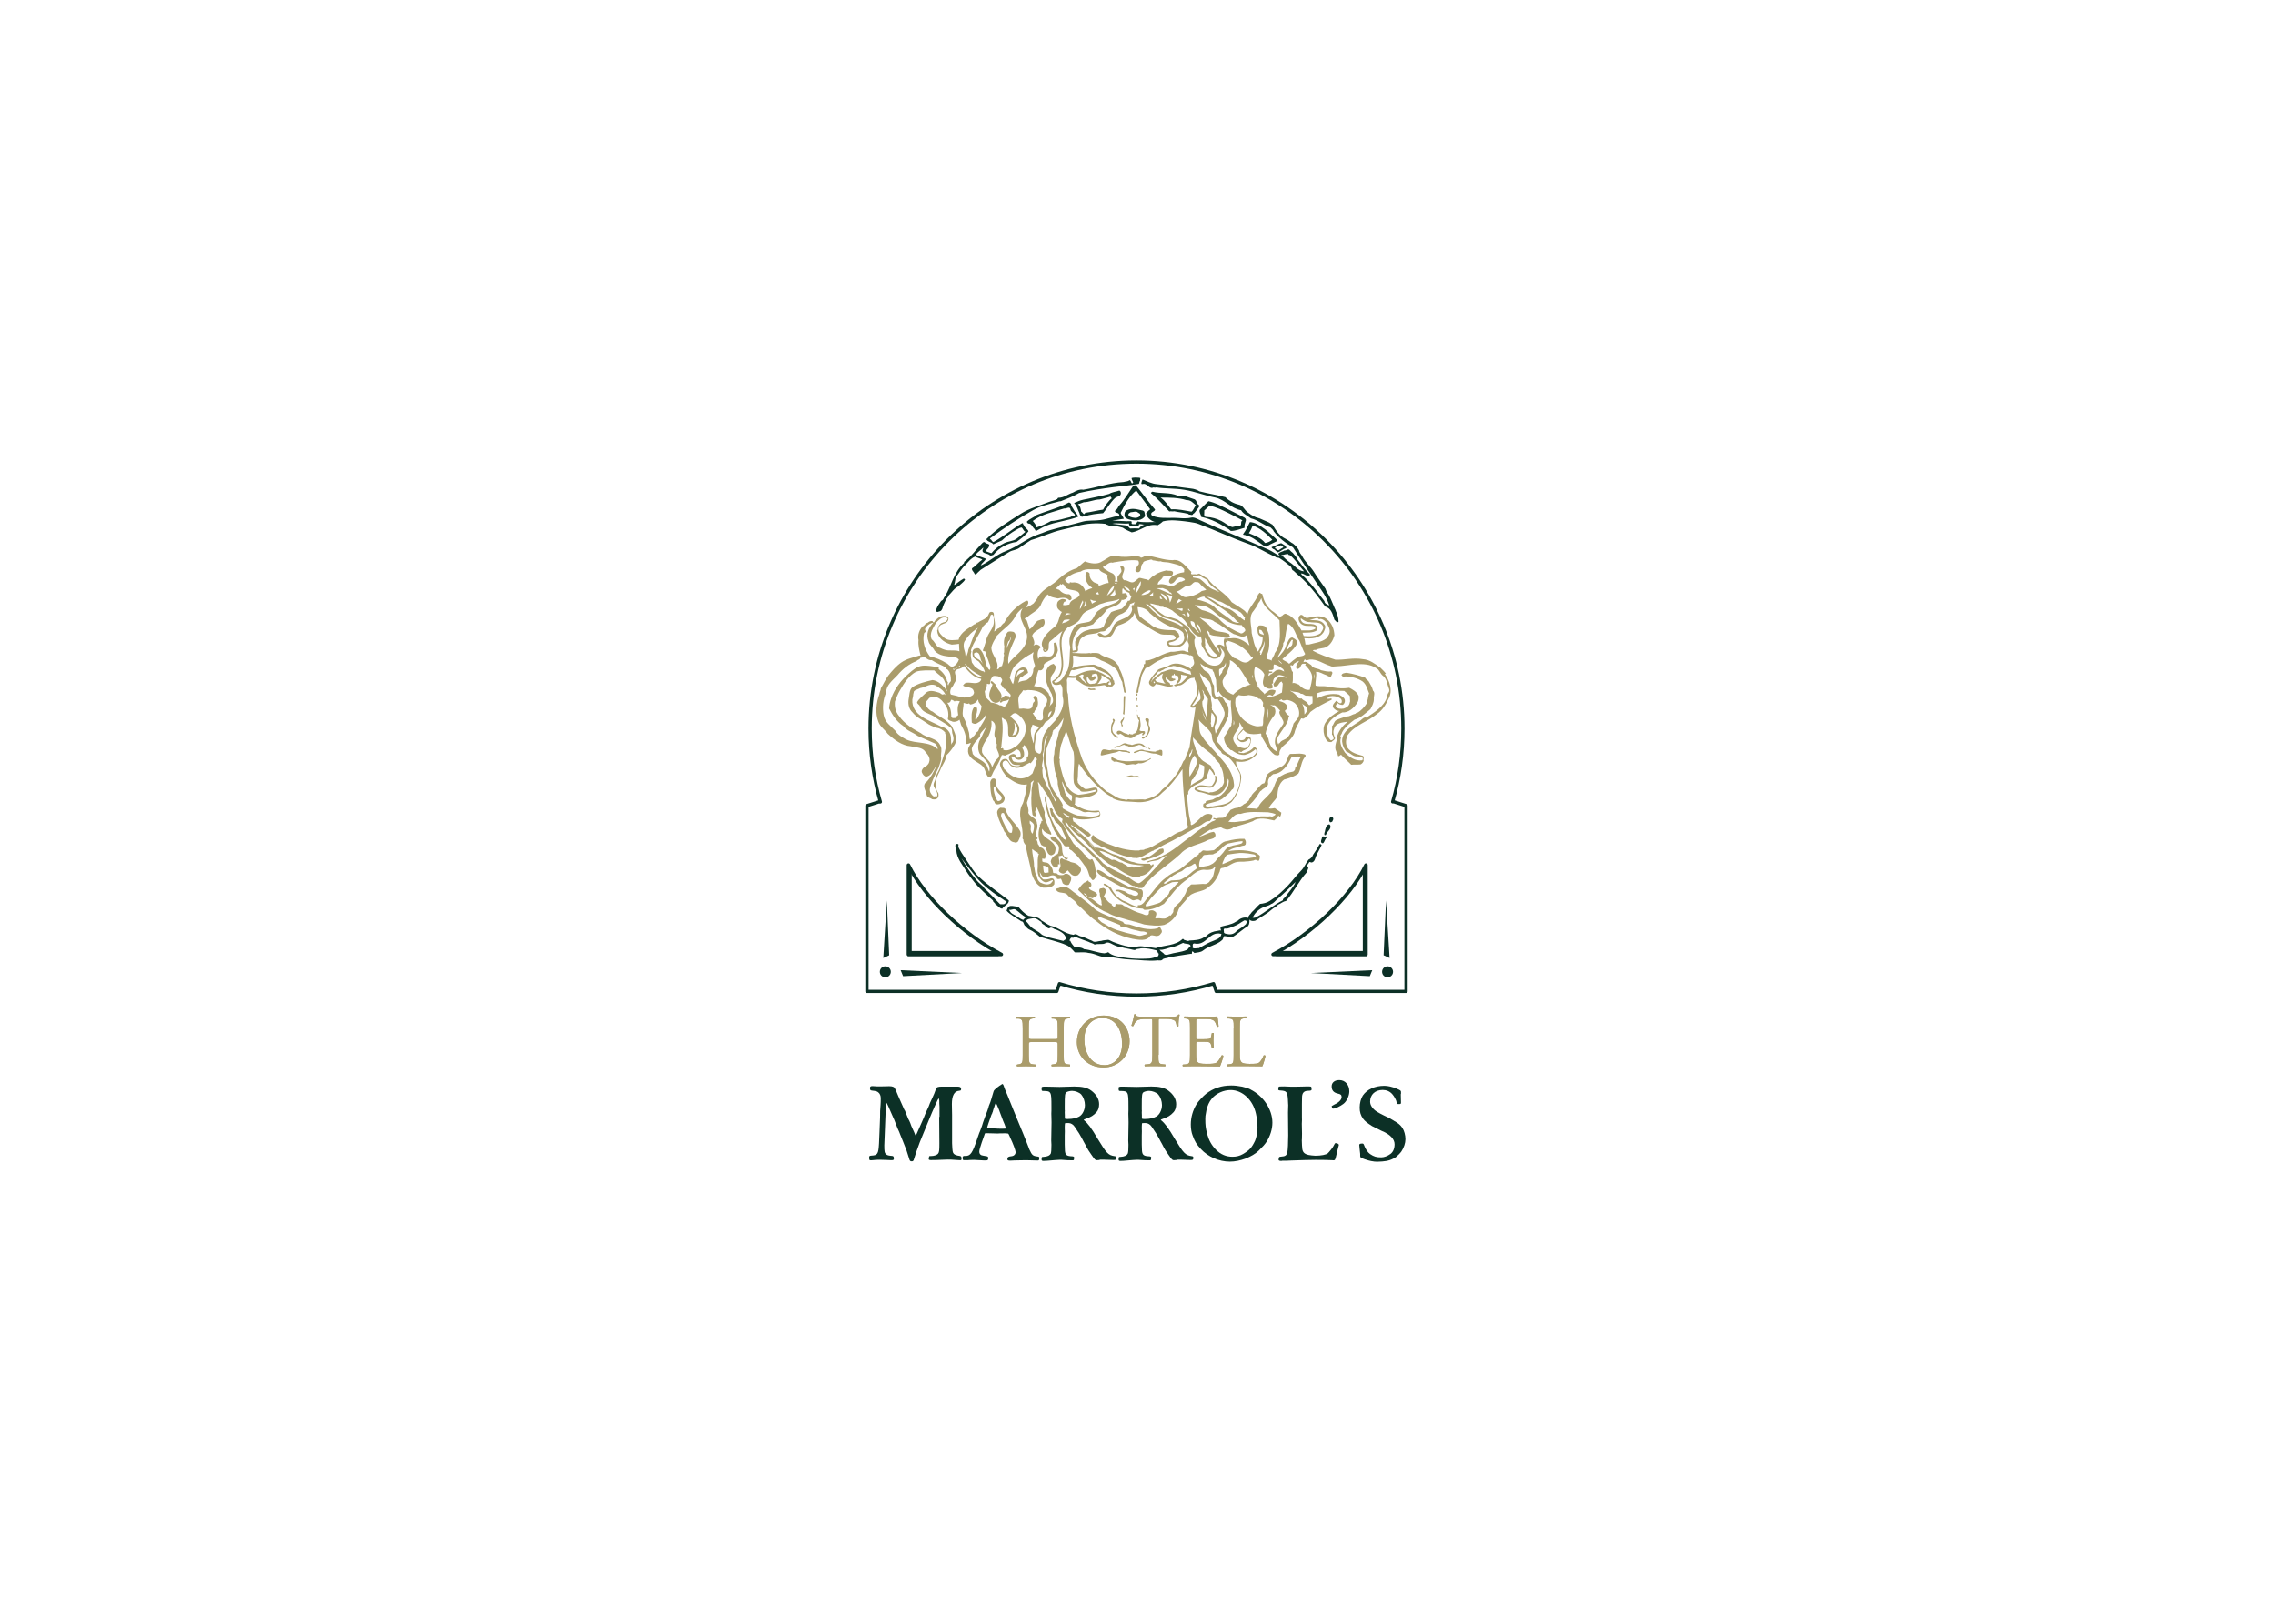 <?xml version="1.0" encoding="UTF-8"?> <svg xmlns="http://www.w3.org/2000/svg" id="Layer_1" width="224" height="160" viewBox="0 0 224 160"><defs><style>.cls-1{stroke-width:.35px;}.cls-1,.cls-2{fill:none;stroke:#0c3026;stroke-linecap:square;stroke-linejoin:round;}.cls-3{fill:#aa9c6b;}.cls-2{stroke-width:.32px;}.cls-4{fill:#0c3026;}</style></defs><g id="marrols"><path class="cls-3" d="m101.76,102.68c-.36,0-.37.01-.37.24v1.04c0,.78.04.88.45.92l.21.02s.03.16-.01.18c-.4-.01-.65-.02-.94-.02-.32,0-.57.01-.86.02-.04-.02-.06-.14-.01-.18l.13-.02c.41-.07.43-.15.43-.92v-2.66c0-.78-.05-.9-.44-.93h-.19s-.03-.18.01-.2c.36,0,.61.02.93.02.29,0,.54,0,.86-.02.04.02.06.16.01.18h-.14c-.43.06-.44.17-.44.95v.85c0,.23.01.24.37.24h2.11c.36,0,.37,0,.37-.24v-.85c0-.78-.01-.89-.45-.93h-.14s-.03-.18.01-.2c.34.01.59.02.89.02s.54,0,.87-.02c.04.02.06.16.01.18h-.16c-.43.06-.44.17-.44.95v2.66c0,.78.01.87.44.92l.18.02s.03.16-.01.18c-.36-.01-.61-.02-.89-.02-.3,0-.57,0-.89.02-.04-.02-.06-.14-.01-.18l.14-.02c.45-.06.44-.15.45-.92v-1.04c0-.22-.01-.24-.37-.24h-2.11Z"></path><path class="cls-3" d="m106.13,102.68c0-1.48,1.11-2.61,2.63-2.61,1.71,0,2.56,1.23,2.56,2.53,0,1.49-1.14,2.58-2.56,2.58-1.64,0-2.63-1.17-2.63-2.5Zm4.45.16c0-1.22-.54-2.53-1.95-2.53-.77,0-1.77.52-1.77,2.14,0,1.09.53,2.51,1.99,2.51.89,0,1.73-.67,1.73-2.12Z"></path><path class="cls-3" d="m114.16,103.95c0,.78.01.88.44.92l.24.02s.03.16-.01.18c-.42-.01-.67-.02-.97-.02s-.55,0-1.03.02c-.04-.02-.06-.15,0-.18l.27-.02c.42-.04.46-.15.46-.92v-3.3c0-.23,0-.24-.22-.24h-.41c-.32,0-.72.01-.91.18-.18.16-.25.32-.33.51-.06.04-.16,0-.19-.05.12-.33.23-.8.28-1.1.02-.01.12-.02.14,0,.04.24.29.23.63.23h2.99c.4,0,.47-.01.58-.21.04-.01.12,0,.13.02-.08.3-.13.9-.11,1.12-.03.06-.16.06-.19.01-.02-.18-.07-.46-.18-.54-.17-.13-.45-.18-.86-.18h-.52c-.22,0-.21,0-.21.25v3.29h0Z"></path><path class="cls-3" d="m117.27,101.29c0-.77-.01-.88-.45-.93h-.12s-.03-.18.01-.2c.32.01.57.02.87.02h1.39c.47,0,.91,0,1-.02.04.13.09.66.12.98-.03.04-.15.06-.18.01-.11-.35-.18-.61-.56-.7-.16-.04-.39-.04-.72-.04h-.53c-.22,0-.22.01-.22.3v1.48c0,.21.02.21.24.21h.43c.31,0,.54-.01.63-.04.09-.03.14-.07.18-.26l.06-.3s.16-.04.19,0c0,.18-.03.47-.03.75,0,.27.03.55.03.71-.03.05-.16.05-.19,0l-.07-.29c-.03-.13-.08-.24-.23-.28-.1-.03-.28-.04-.57-.04h-.43c-.22,0-.24,0-.24.2v1.04c0,.39.02.64.14.77.09.09.24.17.89.17.57,0,.78-.03.95-.11.13-.07.33-.33.52-.72.05-.04.16-.01.18.05-.05.26-.24.83-.33,1.03-.67-.01-1.32-.02-1.98-.02h-.67c-.32,0-.57,0-1,.02-.04-.02-.06-.14-.01-.18l.24-.02c.42-.04.46-.15.46-.92v-2.66h0Z"></path><path class="cls-3" d="m121.58,101.29c0-.78-.01-.89-.48-.93h-.18s-.03-.18.01-.2c.41.01.67.02.96.02s.54,0,.91-.02c.04.02.06.16.01.18h-.18c-.44.05-.45.17-.45.95v2.57c0,.47.02.66.16.8.08.08.22.17.8.17.63,0,.78-.03.9-.1.15-.09.34-.36.49-.73.04-.04.18,0,.18.04,0,.08-.21.83-.31,1.03-.38-.01-1.08-.02-1.84-.02h-.68c-.31,0-.55,0-.96.02-.04-.02-.06-.14-.01-.18l.22-.02c.43-.04.44-.15.44-.92v-2.66Z"></path><path class="cls-3" d="m101.76,102.68c-.36,0-.37.01-.37.24v1.04c0,.78.04.88.45.92l.21.02s.03.16-.01.18c-.4-.01-.65-.02-.94-.02-.32,0-.57.01-.86.02-.04-.02-.06-.14-.01-.18l.13-.02c.41-.07.43-.15.43-.92v-2.66c0-.78-.05-.9-.44-.93h-.19s-.03-.18.01-.2c.36,0,.61.02.93.02.29,0,.54,0,.86-.02.04.02.06.16.01.18h-.14c-.43.06-.44.17-.44.95v.85c0,.23.01.24.37.24h2.11c.36,0,.37,0,.37-.24v-.85c0-.78-.01-.89-.45-.93h-.14s-.03-.18.01-.2c.34.01.59.02.89.02s.54,0,.87-.02c.04.02.06.16.01.18h-.16c-.43.06-.44.17-.44.95v2.66c0,.78.01.87.44.92l.18.02s.03.16-.01.18c-.36-.01-.61-.02-.89-.02-.3,0-.57,0-.89.02-.04-.02-.06-.14-.01-.18l.14-.02c.45-.06.44-.15.45-.92v-1.04c0-.22-.01-.24-.37-.24h-2.11Z"></path><path class="cls-3" d="m106.13,102.68c0-1.48,1.11-2.61,2.63-2.61,1.71,0,2.56,1.23,2.56,2.53,0,1.49-1.14,2.58-2.56,2.58-1.64,0-2.63-1.17-2.63-2.5Zm4.45.16c0-1.22-.54-2.53-1.95-2.53-.77,0-1.77.52-1.77,2.14,0,1.09.53,2.51,1.99,2.51.89,0,1.73-.67,1.73-2.12Z"></path><path class="cls-3" d="m114.16,103.95c0,.78.01.88.44.92l.24.02s.03.16-.01.18c-.42-.01-.67-.02-.97-.02s-.55,0-1.03.02c-.04-.02-.06-.15,0-.18l.27-.02c.42-.04.46-.15.46-.92v-3.3c0-.23,0-.24-.22-.24h-.41c-.32,0-.72.01-.91.18-.18.16-.25.32-.33.51-.06.04-.16,0-.19-.05.12-.33.23-.8.28-1.1.02-.01.12-.02.14,0,.04.24.29.23.63.23h2.99c.4,0,.47-.01.58-.21.04-.01.12,0,.13.02-.08.3-.13.9-.11,1.12-.03.06-.16.06-.19.01-.02-.18-.07-.46-.18-.54-.17-.13-.45-.18-.86-.18h-.52c-.22,0-.21,0-.21.25v3.29h0Z"></path><path class="cls-3" d="m117.27,101.29c0-.77-.01-.88-.45-.93h-.12s-.03-.18.01-.2c.32.01.57.02.87.02h1.39c.47,0,.91,0,1-.02.04.13.09.66.12.98-.03.04-.15.06-.18.01-.11-.35-.18-.61-.56-.7-.16-.04-.39-.04-.72-.04h-.53c-.22,0-.22.01-.22.3v1.48c0,.21.02.21.24.21h.43c.31,0,.54-.01.63-.04.09-.03.14-.07.18-.26l.06-.3s.16-.04.19,0c0,.18-.03.47-.03.75,0,.27.03.55.03.71-.03.05-.16.05-.19,0l-.07-.29c-.03-.13-.08-.24-.23-.28-.1-.03-.28-.04-.57-.04h-.43c-.22,0-.24,0-.24.2v1.04c0,.39.02.64.14.77.09.09.24.17.89.17.57,0,.78-.03.95-.11.13-.07.33-.33.52-.72.05-.04.16-.01.18.05-.05.26-.24.83-.33,1.03-.67-.01-1.32-.02-1.98-.02h-.67c-.32,0-.57,0-1,.02-.04-.02-.06-.14-.01-.18l.24-.02c.42-.04.46-.15.46-.92v-2.66h0Z"></path><path class="cls-3" d="m121.58,101.29c0-.78-.01-.89-.48-.93h-.18s-.03-.18.01-.2c.41.01.67.02.96.02s.54,0,.91-.02c.04.02.06.16.01.18h-.18c-.44.05-.45.17-.45.95v2.57c0,.47.02.66.16.8.08.08.22.17.8.17.63,0,.78-.03.9-.1.15-.09.34-.36.49-.73.04-.04.18,0,.18.04,0,.08-.21.83-.31,1.03-.38-.01-1.08-.02-1.84-.02h-.68c-.31,0-.55,0-.96.02-.04-.02-.06-.14-.01-.18l.22-.02c.43-.04.44-.15.44-.92v-2.66Z"></path><path class="cls-2" d="m137.4,79.01h-.16c.66-2.29,1.01-4.72,1.01-7.22,0-14.5-11.75-26.25-26.25-26.26h0c-14.5,0-26.25,11.76-26.25,26.26,0,2.51.35,4.93,1.01,7.23h-.16s-1.16.37-1.16.37v18.3h18.71l.26-.76c2.4.73,4.95,1.12,7.59,1.12h0c2.64,0,5.19-.39,7.59-1.12l.26.76h18.71v-18.3l-1.16-.37Z"></path><path class="cls-4" d="m87.79,95.76c0,.3-.24.54-.54.54s-.54-.24-.54-.54.24-.54.54-.54c.3,0,.54.24.54.54Z"></path><polygon class="cls-4" points="87.05 94.4 87.63 94.13 87.4 88.74 87.05 94.4"></polygon><polygon class="cls-4" points="88.76 95.6 89 96.19 94.81 95.88 88.76 95.6"></polygon><path class="cls-1" d="m89.53,85.25c0,.18,0,8.8,0,8.8,0,0,8.81,0,9.15,0-3.81-2.01-7.59-5.61-9.15-8.8Z"></path><polygon class="cls-4" points="89.85 93.71 89.85 85.66 89.44 85.66 89.44 94.19 89.45 94.19 89.45 94.2 98.41 94.2 98.41 93.71 89.85 93.71"></polygon><path class="cls-4" d="m136.2,95.76c0,.3.24.54.54.54s.54-.24.54-.54-.24-.54-.54-.54c-.3,0-.54.24-.54.54Z"></path><polygon class="cls-4" points="136.94 94.4 136.35 94.13 136.59 88.74 136.94 94.4"></polygon><polygon class="cls-4" points="135.23 95.6 134.99 96.19 129.18 95.88 135.23 95.6"></polygon><path class="cls-1" d="m134.61,85.25c0,.18,0,8.8,0,8.8,0,0-8.81,0-9.15,0,3.81-2.01,7.59-5.61,9.15-8.8Z"></path><polygon class="cls-4" points="134.3 93.71 134.3 85.66 134.71 85.66 134.71 94.19 134.7 94.19 134.7 94.2 125.74 94.2 125.74 93.71 134.3 93.71"></polygon><path class="cls-4" d="m92.59,110.08v-.71s0-.32,0-.32c0-.02-.01-.16-.02-.34v-.24c-.01-.13-.03-.23-.08-.23-.03,0-.54,1.11-.98,2.2-.4.95-.67,1.66-.87,2.13-.2.51-.5,1.4-.56,1.62-.04.18-.1.24-.21.24-.14,0-.18-.02-.24-.16-.01-.02-.03-.13-.1-.32-.15-.5-.16-.54-.55-1.51-.23-.55-.34-.85-.36-.9-.13-.26-.21-.47-.3-.71-.2-.53-.23-.59-.3-.73l-.45-1.03c-.08-.19-.19-.42-.23-.42s-.05.21-.05.67l-.14,3.54c0,.62.03.75.18.88.12.1.24.13.6.16q.13.01.15.14c.01.08.01.1.01.15,0,.1-.06.13-.24.13-.09,0-.17,0-.44-.02-.44-.03-1.07-.03-1.31.01-.11.01-.18.02-.25.02-.18,0-.19-.02-.19-.32,0-.09.05-.13.2-.14.63-.03.71-.15.77-1.2.02-.33.04-.73.05-1.18,0-.11.02-.46.04-1.04.01-.15.02-.48.02-.98.01-.16.01-.17.04-.57.02-.26.02-.39.02-.7,0-.23-.09-.45-.24-.56-.12-.11-.23-.13-.63-.18-.16-.02-.19-.06-.19-.27,0-.12.08-.17.23-.17.05,0,.13,0,.21.01.18.02.3.02.55.02l.9-.02q.48,0,.56.21c.04.1.09.19.14.29.03.09.11.26.2.48.25.56.3.69.58,1.31l.08.13.32.8.1.18c.08.16.14.33.2.51.09.2.18.42.28.62.02.04.04.09.06.15.04.12.06.16.09.16.03,0,.09-.09.17-.3.41-.91.62-1.42.67-1.53.06-.18.15-.36.23-.55.19-.41.25-.52.34-.8.08-.18.16-.36.25-.54.09-.17.27-.62.36-.9q.05-.18.54-.18h1.58q.34,0,.34.21c0,.16-.02.18-.19.2q-.72.05-.72,1.32l.02,1.05v2.8c.04.84.05.91.18,1.05.1.1.32.17.58.2q.17.02.17.23c0,.18-.01.19-.15.19-.11,0-.24-.01-.36-.02-.51-.04-.57-.04-.87-.04q-.25,0-1.04.04c-.17.01-.39.01-.6.01-.14,0-.23-.04-.21-.11.01-.06.02-.13.03-.2.01-.09.02-.09.18-.09.33,0,.61-.1.72-.25.1-.13.12-.33.12-1.01l-.02-2.62Z"></path><path class="cls-4" d="m99.2,111.67h-.11s-.51.01-.51.01h-.08c-.09.01-.16.01-.16.01-.5-.02-.85-.03-1.18-.03-.09,0-.1.02-.14.16l-.27.76c-.17.51-.24.75-.24.9,0,.18.08.29.21.35q.12.04.5.1c.13.02.17.06.17.17,0,.18-.04.24-.19.24h-.27s-.95-.05-.95-.05c-.24,0-.54.02-.64.03h-.3c-.15.01-.17-.03-.17-.27,0-.12.06-.16.25-.15.51.02.71-.25,1.21-1.76.04-.13.09-.26.14-.4.05-.14.02-.08.08-.2.23-.58.25-.67.32-.91.05-.15.12-.32.18-.51l.25-.65.11-.33.04-.16.15-.38c.03-.09.06-.19.1-.32.05-.19.1-.36.15-.51l.06-.2q.03-.14.24-.32c.12-.11.6-.44.63-.44.06,0,.12.1.18.31l.11.29c.2.48.23.52.26.62.61,1.53,1.11,2.73,1.48,3.62l.23.57.29.74.11.29c.27.59.34.65.83.71.12.01.15.04.15.16,0,.18-.03.23-.17.23q-.19,0-.71-.02c-.09-.01-.21-.01-.43-.01-.5,0-.86.01-1.14.02-.24.02-.29.02-.38.02-.27,0-.31-.02-.31-.2q0-.2.38-.23c.26-.02.43-.18.43-.41,0-.16-.27-.88-.52-1.39-.03-.05-.06-.12-.08-.19-.08-.2-.11-.25-.19-.25h-.08Zm-1.38-2.09c-.03.11-.06.19-.11.26-.21.58-.43,1.23-.43,1.3,0,.04.05.05.43.05h.25c.14.02.67.03.77.03.31,0,.41-.01.41-.06t-.05-.12l-.05-.15-.04-.11-.14-.33c-.14-.39-.17-.46-.33-.88l-.05-.15c-.05-.12-.13-.29-.23-.54-.04-.1-.09-.16-.11-.16-.03,0-.06.06-.1.17-.01.06-.03.13-.05.18-.05.13-.1.26-.13.39l-.03.12Z"></path><path class="cls-4" d="m108.38,114.3c-.12.01-.21.02-.29.02-.15,0-.2-.06-.54-.55-.15-.21-.25-.36-.29-.43-.18-.32-.29-.5-.3-.55-.01-.02-.06-.11-.15-.27-.04-.08-.11-.19-.18-.34-.19-.36-.32-.57-.71-1.14-.15-.24-.39-.38-.62-.38-.33,0-.34,0-.35.06-.01.02-.02.36-.02.41q.01.24.01.34c0,.13,0,.28-.01.43v.54s0,.33,0,.33q.01.26.02.6c.03.44.17.55.74.57.11.01.17.05.17.12t-.02.17c-.01.09-.03.1-.17.1-.3,0-.61-.01-.8-.03-.23-.02-.3-.02-.42-.02-.1,0-.55.03-1.33.1-.12.01-.21.01-.3.01-.12,0-.17-.04-.17-.13,0-.25.01-.27.19-.27.4-.02.63-.14.72-.34.04-.13.06-.38.06-.85,0-.16,0-.17-.02-.42l.03-1.78c0-.13,0-.29-.01-.47s-.01-.32-.01-.39c0-.03,0-.15.01-.31v-.38c0-1.5-.02-1.54-.8-1.55-.16,0-.17-.02-.17-.28,0-.13.04-.15.4-.15t.94.02c.24.01.4.01.43.01.26,0,.6-.01,1.11-.03.08-.01.19-.01.34-.01.8,0,1.29.12,1.67.4.51.38.78.84.78,1.34,0,.33-.09.6-.25.78-.31.34-.55.49-1.08.67-.15.05-.19.08-.19.1,0,.01.01.02.04.04.36.29.72.76,1.35,1.84.84,1.39,1.04,1.61,1.65,1.69.15.02.17.04.17.17,0,.18-.04.21-.27.21-.04,0-.25-.01-.94-.03h-.43Zm-3.44-4.91q-.01.16-.01.24c0,.05,0,.14.01.25v.18c0,.12.01.16.03.18.03.02.04.02.2.02h.11c.42,0,.79-.08,1.06-.23.33-.17.58-.65.58-1.14,0-.38-.15-.79-.36-1.04-.18-.2-.59-.36-.91-.36-.17,0-.43.06-.54.13-.16.1-.18.28-.18,1.36v.41Z"></path><path class="cls-4" d="m115.97,114.3c-.12.01-.21.02-.29.02-.15,0-.2-.06-.54-.55-.15-.21-.25-.36-.29-.43-.18-.32-.29-.5-.3-.55-.01-.02-.06-.11-.15-.27-.04-.08-.11-.19-.18-.34-.19-.36-.32-.57-.71-1.14-.15-.24-.39-.38-.62-.38-.33,0-.34,0-.35.06-.01.02-.02.36-.02.41q.01.24.01.34c0,.13,0,.28-.01.43v.54s0,.33,0,.33q.01.26.02.6c.03.44.17.55.74.57.11.01.17.05.17.12t-.02.17c-.01.09-.03.1-.17.1-.3,0-.61-.01-.8-.03-.23-.02-.3-.02-.42-.02-.1,0-.55.03-1.33.1-.12.01-.21.01-.3.01-.12,0-.17-.04-.17-.13,0-.25.01-.27.19-.27.4-.02.63-.14.72-.34.04-.13.06-.38.06-.85,0-.16,0-.17-.02-.42l.03-1.78c0-.13,0-.29-.01-.47s-.01-.32-.01-.39c0-.03,0-.15.01-.31v-.38c0-1.5-.02-1.54-.8-1.55-.16,0-.17-.02-.17-.28,0-.13.04-.15.4-.15t.94.02c.24.01.4.01.43.01.26,0,.6-.01,1.11-.03.08-.01.19-.01.34-.01.8,0,1.29.12,1.67.4.51.38.78.84.78,1.34,0,.33-.09.6-.25.78-.31.34-.55.49-1.08.67-.15.05-.19.08-.19.1,0,.01.01.02.04.04.36.29.72.76,1.35,1.84.84,1.39,1.04,1.61,1.65,1.69.15.02.17.04.17.17,0,.18-.04.21-.27.21-.04,0-.25-.01-.94-.03h-.43Zm-3.44-4.91q-.01.16-.01.24c0,.05,0,.14.01.25v.18c0,.12.01.16.03.18.03.02.04.02.2.02h.11c.42,0,.79-.08,1.06-.23.33-.17.58-.65.58-1.14,0-.38-.15-.79-.36-1.04-.18-.2-.59-.36-.91-.36-.17,0-.43.06-.54.13-.16.1-.18.28-.18,1.36v.41Z"></path><path class="cls-4" d="m123.22,107.35c1.28.63,2.17,1.98,2.17,3.27,0,.63-.21,1.32-.58,1.89-.17.26-.34.45-.77.87-.64.62-1.84,1.08-2.84,1.08-1.07,0-2.15-.47-2.86-1.24-.43-.47-.6-.74-.81-1.33-.12-.3-.18-.71-.18-1.08,0-.71.2-1.42.58-2.03.13-.23.67-.81.91-.99.72-.56,1.52-.83,2.5-.83.65,0,1.44.16,1.9.39Zm-3.8.91c-.25.28-.44.71-.53,1.14-.11.59-.11.61-.11.86,0,.62.03.89.19,1.51.16.59.44,1.1.85,1.51.48.48,1,.7,1.64.7.39,0,.73-.09,1.02-.26.65-.38.87-.62,1.2-1.31.14-.31.24-.84.24-1.31s-.03-.8-.15-1.35c-.29-1.36-1.33-2.34-2.49-2.34-.71,0-1.42.32-1.87.85Z"></path><path class="cls-4" d="m129.26,107.33c0,.11-.08.15-.32.15-.45,0-.64.21-.63.72,0,.13,0,.3-.01.58v1.28c.01.23.01.35-.01.67l.02.98c0,.16,0,.28-.01.51-.01.08-.01.12-.01.14,0,.23.03.8.05.88.06.32.23.47.59.56.15.03.51.08.7.08.55,0,1.06-.1,1.21-.23.13-.11.53-.61.58-.74.11-.23.14-.27.21-.27.15,0,.31.09.31.17,0,.01,0,.03-.01.06l-.08.29c-.05.21-.11.43-.15.63-.11.48-.13.54-.28.54-.05,0-.12,0-.18-.01-.3-.02-.94-.03-1.6-.03-.52,0-1.55.03-2.39.06l-.46.02h-.4c-.06.02-.12.02-.15.02-.14,0-.24-.04-.24-.12t.03-.18c.03-.1.04-.1.21-.12.44-.03.56-.12.63-.46.04-.17.08-.95.08-1.63l-.02-2.26.02-.73s0-.08-.01-.15l-.02-.41c-.05-.75-.13-.84-.76-.88-.13,0-.2-.04-.19-.11.01-.04.02-.13.04-.25,0-.03.17-.04.54-.04.64.03.7.03,1.06.03.21,0,.51-.01.91-.02.14-.01.26-.01.3-.01.23,0,.36.01.4.04l.03.22Z"></path><path class="cls-4" d="m132.97,107.54c0,.44-.26.99-.58,1.23-.31.24-.8.47-1,.47-.09,0-.11-.03-.16-.25t.28-.16c.43-.19.7-.47.7-.73,0-.21-.09-.29-.4-.35-.39-.09-.58-.32-.58-.7s.29-.62.76-.62c.57,0,.98.46.98,1.11Z"></path><path class="cls-4" d="m138.04,107.79c.01.29.02.58.02.85,0,.13-.02.15-.21.15-.18,0-.18-.01-.21-.14-.04-.26-.24-.61-.44-.84-.24-.27-.56-.41-.94-.41-.75,0-1.24.46-1.24,1.15,0,.32.19.64.56.92.14.11.64.38,1.19.63.17.08.31.16.45.25.04.02.09.04.13.08.45.25.64.41.85.71.18.28.3.71.3,1.11,0,.39-.15.84-.4,1.21-.09.14-.39.44-.53.55-.19.15-.64.33-.91.38-.19.04-.67.08-.95.08-.35,0-.84-.1-1.21-.24-.43-.16-.45-.18-.46-.34v-.19s-.04-.35-.04-.35l-.03-.3c-.01-.09-.02-.17-.02-.23,0-.1.09-.14.31-.14.09,0,.13.05.18.2.11.32.36.69.57.83.38.26.63.33,1.11.33.28,0,.63-.13.91-.34.26-.19.4-.54.4-.95,0-.52-.44-.98-1.32-1.34-.12-.05-.83-.41-.9-.45-.51-.33-.69-.47-.88-.72-.24-.33-.34-.67-.34-1.1,0-.45.12-.89.31-1.19.42-.61,1.19-.96,2.13-.96.34,0,.8.11,1.2.28.4.17.43.2.43.34v.2h0Z"></path><path class="cls-4" d="m131.38,80.62c-.05-.15-.27-.17-.34-.02-.06.12-.09.29.02.41.09.05.16-.02.23-.05.03-.11.14-.2.09-.34Z"></path><path class="cls-4" d="m130.93,81.24c-.25.09-.28.35-.34.55,0,.17-.14.33-.06.49.04.02.12.03.14-.02.1-.35.53-.52.43-.92-.05-.05-.07-.14-.17-.1Z"></path><path class="cls-4" d="m130.69,82.42c-.15.06-.35-.07-.42.05.04.2-.16.34-.06.56.05.02.09.07.16.07.19-.14.17-.42.39-.56.02-.07-.05-.06-.06-.12Z"></path><path class="cls-4" d="m99.44,88.74c-1-.78-2.06-1.49-2.96-2.33-.48-.45-.79-.99-1.14-1.51-.24-.38-.51-.73-.72-1.11-.09-.16-.2-.31-.17-.49.09-.16-.2-.17-.28-.1-.05.16,0,.41.08.58.03.81.62,1.46,1.01,2.11.21.34.47.66.71.97.55.71,1.24,1.27,1.89,1.88-.02.16.21.21.23.36.22.11.4.42.68.44.18-.3.67-.44.65-.8Zm-.34.24c-.13.19-.35.11-.54.12-.53-.52-1.01-1.1-1.58-1.59.02-.03-.03-.04,0-.07-.25-.24-.53-.45-.73-.69-.58-.69-1.07-1.42-1.5-2.17.44.6.94,1.21,1.43,1.82.7.87,1.76,1.64,2.75,2.28.09.11.43.13.19.3Z"></path><path class="cls-4" d="m130.05,83.16c-.17.35-.4.71-.65,1.06-.06.21-.23.39-.45.49-.29.36-.41.77-.76,1.11-.44.44-.81.95-1.24,1.41-.56.59-1.14,1.12-1.81,1.54-.29.19-.64.27-.97.3-.29.24-.52.56-.81.81-.11.2-.39.37-.37.6-.04,0-.03-.05-.06-.05-.34-.07-.72.05-.95.3-.09,0-.16.1-.23.12-.42.28-1,.33-1.43.46-.09.11-.03.27.02.38-.14-.03-.23.02-.37.04-.38.04-.8.19-1.05.47-.08.08-.17.16-.3.18-.41.27-.95.27-1.42.3-.15.12-.33-.04-.48-.05-.09-.02-.08-.15-.19-.1-.71.68-1.77.58-2.64.9-.44-.07-.93-.14-1.33-.18-.41-.04-.81.12-1.22.05-.59-.1-1.13-.28-1.66-.49-.16-.06-.29-.16-.46-.2-.2.03-.49.03-.71.11-.3,0-.64.21-.89-.02-.39-.13-.72-.37-1.14-.44-.22-.05-.44-.33-.68-.14-.86-.09-1.55-.78-2.27-.89-.33-.14-.59-.36-.9-.53-.29-.39-.83-.35-1.28-.46-.4-.22-.72-.56-.99-.88-.24-.02-.52-.11-.76-.09-.26.02-.34.28-.4.48.39.41.95.69,1.44,1.03.3.02.2.36.42.48.12.12.22.27.39.34.39.16.73.47,1.03.71.86.28,1.77.46,2.61.82.33.14.59.43.83.71.44.04.9-.06,1.34.06.14,0,.31.05.44.08.32.08.62.24.95.3.17.03.32.03.51-.02.77.12,1.56.27,2.36.3.79.03,1.6.15,2.4.09.18-.07.43.08.62-.07.14-.2.44-.12.63-.24.72-.12,1.44-.25,2.16-.35.21.07.09-.16.16-.24.09.02.16.1.21.16.29-.06.63-.06.85-.24.59-.48,1.32-.52,1.88-1.03.14-.12.1-.3.22-.4.27.03.52.08.8.1.53-.3,1.01-.78,1.55-1.09.14-.2.13-.44.13-.63.16.16.36.17.59.1.52-.37,1.09-.63,1.56-1.06.22-.2.49-.3.68-.52.27-.09.47-.32.77-.35.78-.9,1.26-1.97,2.07-2.86.02-.16.12-.29.13-.42,0-.08-.1-.05-.13-.12.02-.14.09-.26.19-.36.02-.19.2,0,.31-.05.28-.09.3-.41.4-.63.16-.38.4-.72.54-1.08-.04-.06-.09-.11-.17-.09Zm-29.21,7.49c-.36-.12-.64-.4-.99-.56-.2-.09-.33-.27-.41-.45.21.09.44-.15.66,0,.35.23.65.59,1.01.74-.08.09-.2.16-.27.27Zm3.96,2.07c-.52-.12-1.02-.25-1.53-.37-.21-.12-.47-.12-.66-.31-.3-.3-.76-.43-1.07-.77-.16-.16-.26-.38-.46-.5.15-.24.46-.23.71-.28.36-.08.58.24.85.36,0,.24.32.25.39.42.14.05.22.25.39.2.23-.2.41.12.65.12.38.16.88.4.97.83.04.18-.17.21-.23.28Zm9.23,1.54c-.25.09-.47.16-.75.19-1.14.07-2.27,0-3.29-.24-.3-.07-.57-.19-.79-.39-.1.12-.2.02-.33.12-.71-.04-1.34-.35-2.04-.41-.28-.24-.67-.12-.99-.27-.15-.17-.28-.34-.36-.55-.02-.02-.07,0-.09-.04.08-.1.09-.3.28-.28.16.11.22-.2.37-.05.4.17.81.31,1.22.46.2.12.45.14.62.28.32-.13.78.03,1.06-.14.23-.15.5,0,.68.1.23.11.52.27.85.28.39.13.78.16,1.18.27.09,0,.21.07.26-.02.14-.09.35-.06.52-.12.52-.05,1.07.08,1.57.21.1.09.05.24.19.31,0,.12-.03.26-.15.3Zm3.25-.92c-.2.02-.16.2-.34.27-.58.24-1.18.25-1.78.44-.15.05-.26.06-.4,0-.12-.18-.37-.27-.49-.46.44.04.77-.17,1.16-.24.41-.07.78-.26,1.16-.44.22.16.87,0,.7.44Zm2.03-.53c-.44.19-.75.41-1.16.62-.21-.02-.43.09-.62-.03.07-.12-.1-.41.16-.43,1.2.27,1.46-1.24,2.64-.95.02,0,.03.02.04.03-.09.48-.66.58-1.05.76Zm3.48-1.75c-.25.23-.58.45-.89.64-.24.31-.56.43-.96.34-.11-.03-.25-.03-.32-.13.02-.12-.13-.43.12-.41.35.04.58-.15.89-.24.36-.12.65-.38.99-.56.09-.02.16.03.23.05.05.09-.02.2-.06.3Zm3.88-2.69c-.08.12-.27.17-.24.34-.95.47-1.72,1.19-2.65,1.68-.09.05-.21.05-.34.05.18-.41.51-.76.93-.98.29-.15.64-.18.9-.38.24-.07.38-.29.57-.45.64-.54,1.24-1.14,1.84-1.73-.21.55-.68.97-1.01,1.48Z"></path><path class="cls-4" d="m125.45,54.09c.24.05.28.29.5.34.29-.12.5-.34.81-.42.02-.24-.31-.35-.49-.48-.34.05-.6.3-.94.37-.06.09.08.12.12.2Zm.79-.36c.09.05.19.13.24.2-.18.11-.32.18-.49.3-.11,0-.12-.11-.23-.15-.08,0-.1-.07-.12-.12.2-.12.38-.19.61-.23Z"></path><path class="cls-4" d="m124.4,51.96c-.36-.24-.77-.49-1.23-.51-.2.36-.36.78-.63,1.13-.15.18.19.1.25.19.57.1,1.02.5,1.49.82.15.1.29.26.49.28.26-.16.59-.31.88-.45.08-.04.23-.07.21-.2-.22-.25-.54-.49-.8-.74-.2-.2-.43-.35-.66-.51Zm.27,1.55c-.39-.52-1.03-.72-1.6-.97.17-.24.28-.48.37-.75.75.24,1.4.84,1.94,1.4-.2.17-.45.28-.71.32Z"></path><path class="cls-4" d="m122.64,51.01c-.86-.42-1.73-.91-2.63-1.31-.27-.12-.6-.24-.92-.31-.3.26-.58.58-.86.85-.09.25.13.45.15.7,1.01.2,1.91.7,2.75,1.24.07.05.1.14.2.14.45,0,.89-.2,1.32-.31-.05-.27.06-.45.12-.69.03-.1,0-.23-.12-.3Zm-.55.79c-.21.05-.42.07-.64.14-.4-.09-.72-.42-1.09-.6-.47-.23-.91-.37-1.49-.4-.32,0-.15-.45-.2-.63.2-.17.33-.31.52-.48.66.13,1.24.42,1.83.71.49.24.95.48,1.42.74-.27.12.03.56-.34.53Z"></path><path class="cls-4" d="m112.61,50.31c-.56-.11-1.03-.3-1.58-.02-.2.11-.22.31-.21.51,0,.22.25.33.43.38.45.13,1.1.19,1.49-.19.18-.17.05-.34.04-.55-.03-.07-.11-.1-.17-.14Zm-.35.61c-.25.18-.62.11-.89,0-.06-.03-.11-.08-.14-.13-.1-.16.08-.25.2-.31.24,0,.55-.16.73.04.08.04.17.08.2.16.04.09-.03.18-.11.24Z"></path><path class="cls-4" d="m131.66,60.21c-.23-.47-.38-.91-.61-1.38-.13-.29-.35-.51-.43-.82-.38-.56-.79-1.08-1.14-1.66-.3-.49-.86-.96-1.13-1.5-.09-.21-.32-.37-.33-.6-.14-.27-.37-.5-.59-.68-.25-.12-.44-.33-.7-.45-.66-.31-1.01-.88-1.34-1.43-.15-.05-.26-.18-.42-.24-.27-.12-.58-.25-.87-.38-.12,0-.2-.1-.32-.09-.32-.13-.61-.33-.88-.54-.27-.21-.42-.64-.81-.71-.55-.12-.96-.38-1.34-.74-.85-.23-1.66-.34-2.54-.57-.25-.16-.54-.25-.85-.28-1.13-.13-2.25-.33-3.38-.43-.5-.05-.93-.28-1.38-.46-.05.08-.08.17-.1.27-.03.05-.05.23.09.18.42-.12.55.37.95.38.12-.1.28.02.4-.05.97.14,1.82.08,2.78.24,1.04.17,2.01.56,3.04.76.96.2,1.57,1.09,2.55,1.25.2.36.63.53.96.8.72.17,1.24.67,1.93.89.11.13.29.24.32.39.5.65,1.17,1.16,1.9,1.58.92,1.46,1.9,2.87,2.86,4.3.31.45.54.9.71,1.39,0,0-.02.02-.03.03-.18-.1-.43-.18-.44-.42-.67-.84-1.29-1.76-2.13-2.51-.05-.05-.2-.12-.14-.23.26.05.47.24.73.3.15-.02.08-.12.09-.23-.51-.45-.85-1.02-1.27-1.52-.05-.23-.26-.36-.38-.55-.12-.09-.24-.2-.33-.3-.16-.17-.34.09-.5.04-.18.12-.41.13-.58.28-.09.16.13.2.18.31-.42-.19-.79-.5-1.23-.69-2.22-.98-4.51-1.88-6.73-2.89-.28-.13-.55-.31-.85-.24-.56.13-1.07.03-1.66.02-.75,0-1.49.07-2.14-.2-.1-.04-.16-.15-.12-.25.07-.16.34-.17.37-.37-.67-.76-1.24-1.59-1.87-2.37-.14-.04-.24-.02-.31.08-.44.64-.8,1.29-1.34,1.89-.15.16-.17.38-.38.46-.18.28.25.21.34.38.03.05.08.12,0,.18-.63.09-1.2.34-1.83.42-.6.08-1.2,0-1.77.16-1.05.3-2.13.53-3.17.83-.35.09-.69.27-1.02.37-1.25.38-2.1,1.23-3.34,1.69-.87.32-1.58.99-2.39,1.39-.04-.02-.07.04-.09,0,.15-.24.38-.38.52-.62-.33-.15-.72-.23-1.02-.41.19-.28.5-.43.74-.7.02.06-.03.12-.05.19-.14.44.47.34.69.56.1.09.25,0,.36-.03.55-.7,1.38-1.15,2.29-1.28.4-.29.86-.63,1.17-1.04-.06-.2-.3-.31-.4-.49,0-.11-.15-.16-.13-.27-.03-.02-.04-.05-.08-.05-.98.57-1.85,1.32-2.85,1.87-.06-.05-.16-.09-.17-.16-.02-.1-.25-.14-.13-.23,1.35-.99,2.72-1.92,4.2-2.75.71-.41,1.54-.6,2.33-.8.15-.04.26-.09.42-.09.61-.25,1.23-.47,1.8-.81,1.13-.26,2.26-.43,3.41-.58.79-.1,1.6-.17,2.37-.3.16.02.15-.16.17-.25.12-.09.02-.22.09-.32-.03-.08-.11-.02-.15-.06-.27-.02-.49-.02-.71.03-.03.16.12.31.15.46-.06,0-.07.12-.14.06-.09-.09-.08-.29-.23-.3-.15.14-.39.12-.58.18-1.37.08-2.64.55-3.97.76-.36-.07-.72.11-1.02.28-.5.15-.89.52-1.44.51-.05.02-.09.07-.08.12-.27.15-.58.19-.86.3-.91.36-1.91.62-2.73,1.14-1.2.77-2.43,1.49-3.42,2.52.1.28.51.26.68.51.29-.14.55-.24.85-.38.4-.39.91-.76,1.43-1.06.16-.09.32-.2.52-.22.15.13.17.35.37.42-.28.23-.57.48-.89.7-.34.24-.8.23-1.19.42-.48.23-.95.58-1.26.99-.14-.02-.26-.09-.38-.12-.42-.11.15-.35.12-.56.17-.29-.31-.2-.4-.39-.12-.08-.22.05-.31.14-.59.59-1.03,1.28-1.72,1.78-.03.02,0,.08-.02.12-1,.9-1.23,2.17-1.86,3.26-.24.24-.08.31-.4.48-.15.24-.35.46-.44.73-.04.12-.11.34.08.35.17-.06.24-.04.36-.13.02-.03.11-.15.11-.17.08-.3.2-.57.34-.85.13-.27.19-.2.3-.48.31-.31.55-.72.96-.89.21-.23.52-.41.65-.67-.03-.05-.08-.09-.14-.09-.32.18-.61.41-.9.63,0,0-.02-.02-.03-.03.08-.22.09-.5.16-.74.32-.39.53-.82.91-1.18.32-.31.58-.71,1.01-.86.21.16.5.16.69.31-.37.25-.61.6-1,.84-.09.15.08.3.17.43.05.08.08.24.23.17.13-.18.27-.26.44-.44.95-.59,1.88-1.21,2.85-1.78.31-.17.68-.17.96-.38.36-.27.76-.52,1.15-.77,1.04-.3,2-.78,3.06-1.02.53-.11,1.04-.26,1.57-.39.88-.23,1.79-.29,2.69-.19.11.09.25.1.37.17.48,0,.91.08,1.35.21.27.2.58.32.88.46.9-.13,1.53-.91,2.55-.7.18-.1.37-.23.52-.38.35-.09.79-.12,1.15-.1.67.04,1.34.12,1.98.24.13.02.27.07.38.11,1.68.63,3.3,1.39,4.98,1.99.92.33,1.7.88,2.6,1.25.09.12.27.05.38.12.4.25.75.52,1.11.83.15.12.08.36.29.42.41.4.85.74,1.25,1.17.71.74,1.3,1.55,1.88,2.36.25.05.47.26.58.45.16.27.23.55.32.84.12.1.25.35.41.21,0-.41-.13-.78-.31-1.16Zm-19.4-8.13c-.29-.02-.61-.02-.89,0-.11-.12-.2-.21-.36-.3-.44-.04-.91-.12-1.39-.17.55-.11,1.09.04,1.64-.03,0,.12.03.24.17.27.28-.1.76.24.83-.2.2-.02.34.05.52.05-.23.07-.4.16-.52.38Zm-.15-.7c-.08.09-.11.2-.19.27-.18-.02-.48.09-.39-.2,0-.05-.04-.06-.06-.09-.62.03-1.25-.07-1.86-.03.37-.09.79-.16,1.14-.21-.06-.21-.26-.37-.31-.58.38-.8.91-1.73,1.54-2.2.45.62.91,1.23,1.37,1.85-.16.09-.26.24-.4.37.02.39.42.74.8.86.05,0,.09.02.14.02-.59,0-1.19.06-1.77-.05Zm15.03,4.06c-.33-.22-.61-.5-.89-.79.05,0,.12.07.19.03.18-.05.32-.08.5-.09,0,.05.06.1.11.12h.08c.55.47.91,1.07,1.38,1.59-.62-.04-.89-.56-1.38-.87Z"></path><path class="cls-4" d="m101.94,52.12c.09.05.05.2.2.19.3-.15.57-.34.88-.47,1.02-.43,2.19-.51,3.24-.92-.07-.26-.33-.44-.44-.68-.09-.2-.28-.37-.26-.59-.08-.05-.12-.14-.23-.13-.24.12-.46.24-.71.34-.8.32-1.64.57-2.44.88-.28.24-.68.37-.96.65-.09.09.12.12.08.21.36-.06.43.35.65.52Zm2.95-2.01c.2.02.52-.23.6.04,0,.3.39.36.45.63-.13.09-.32.05-.44.17-.62.13-1.26.37-1.92.39-.45.25-.92.48-1.43.63-.04-.24-.21-.45-.37-.63.9-.69,2.03-.88,3.1-1.24Z"></path><path class="cls-4" d="m106.56,50.89c.1.09.19-.04.31,0,.58-.2,1.21-.26,1.84-.32.41-.48.7-1.03,1.15-1.47.19-.18.53-.16.59-.41.03-.1.02-.28-.14-.35-.33.12-.7.14-1,.33-.84.24-1.7.38-2.55.57-.31.07-.62.19-.91.33.28.25.36.67.54,1.01,0,.12.1.23.16.31Zm-.35-1.2c.15-.03.4-.12.6-.2.55,0,1.03-.27,1.57-.27.36-.1.75-.18,1.09-.3-.03.06.03.17.12.16-.36.28-.66.73-.88,1.14-.56.07-1.16.24-1.75.31-.07.05-.04.16-.17.12-.09-.09-.14-.18-.24-.24-.04-.28-.08-.56-.34-.74Z"></path><path class="cls-4" d="m117.76,49.22c-.27-.08-.54-.19-.81-.28-.31-.11-.62.02-.91-.1-.79-.35-1.65-.17-2.48-.39-.03.07-.18.05-.12.16.67.55,1.2,1.18,1.79,1.79.16-.05.3.03.48-.02.47.11.92.13,1.38.26.05,0,.04.06.09.08.15-.05.32.14.4-.08.18-.08.24-.28.38-.4.04-.14.28-.27.21-.45-.26-.13-.19-.42-.44-.58Zm-.35,1.2c-.65-.11-1.3-.27-2-.23-.32-.4-.59-.86-1.04-1.16.85,0,1.76,0,2.58.26.39-.03.63.28.91.51-.2.19-.21.45-.44.62Z"></path><path class="cls-3" d="m123.93,84.1c-.93-.36-1.91-.39-2.9-.23.21-.16.44-.27.7-.33.3-.03.58-.2.91-.23.03-.05.14-.06.12-.16.05-.16,0-.35-.12-.49-.58-.03-1.19.07-1.73.22-.56.04-.84.63-1.29.9-.31.02-.63.1-.94.03-.11-.03-.17,0-.25.08-.06.06-.13.14-.22.14-.09.06-.05.08-.08.16-.69.47-1.3,1.11-1.99,1.55-.43.2-.87.41-1.25.75-.7.49-1.14,1.25-1.72,1.88-.32.33-.49.87-1.02.83-.04.03-.04.11,0,.14-.53-.05-.96-.42-1.47-.59-.48-.26-.86-.64-1.11-1.11-.05-.04-.03-.15-.08-.14-.2-.18-.41-.35-.65-.43-.03.03-.1.05-.08.12.17.11.35.17.5.32.04.05-.05.04.04.04.39.68,1.02,1.31,1.75,1.53.47.3,1,.44,1.58.46.04.06.1.1.16.12.73,0,1.34-.26,1.92-.6.66-.75,1.19-1.61,2.03-2.23.63-.41,1.1-1.09,1.88-1.13.28.03.64.04.89-.08.08-.05.15-.21.26-.18-.16.46-.13,1.04-.54,1.35-.06.18-.26.25-.4.32-.45-.04-.94.07-1.41.04-.24.12-.36.4-.49.62-.05.22-.17.41-.29.6-.11.17-.2.36-.35.51-.24.26-.61.47-.66.85.04.23-.18.32-.26.5l-.02-.02c-.1-.04-.18.05-.26.13-.28.35-.73.06-1.12.17-.05,0-.1-.04-.13-.08.06-.16.16-.32.1-.5-.14-.17-.35-.28-.59-.21-.26.06,0,.35-.27.45-.18.04-.35-.05-.51-.12-.58-.15-1.05-.4-1.58-.66-.07-.06-.14-.12-.24-.12-.18-.26-.48-.11-.7-.2-.2.04-.08.25-.22.34-.09-.08-.2-.15-.28-.24.04-.04,0-.07-.02-.11-.35-.12-.5-.49-.76-.71.09-.2.23-.37.22-.62-.04-.13-.17-.23-.3-.24-.1.09-.3,0-.34.16-.04.12-.02.27.04.37-.04.35.2.64.16.98,0,.08.12.19-.03.22-.4-.13-.71-.63-1.15-.74-.22-.04-.36-.27-.54-.4,0-.03-.04-.04,0-.05.08.04.18.04.24.13.07.3.39.27.6.35.16-.12.47-.12.45-.4-.19-.33-.6-.27-.8-.58-.02-.12.18-.11.22-.22.04-.1,0-.2-.02-.29-.06-.07-.14-.12-.22-.14-.09-.31-.22.12-.4.06-.27.19-.43.43-.62.67-.03.03-.03.08,0,.11.91.86,1.73,1.82,2.88,2.22.63.39,1.37.5,2.07.73.52.12,1.03.27,1.54.43.63.09,1.33.18,1.96.04.6-.23,1.1-.7,1.34-1.3.11-.51.61-.88.92-1.29.51-.81,1.5-.55,2.11-1.15.5-.32.85-.88,1.05-1.42.1-.13.04-.38.24-.44.51-.04.88-.41,1.35-.56.28-.09.57-.06.85-.07.32-.02.65-.05.97-.12.16-.13.3-.02.46.05.13-.12.12-.32.14-.47-.05-.11-.18-.18-.27-.25Zm-7.86,2.92c-.07.03-.27.27-.39.4-.12.13-.3.29-.37.35-.07.07-.08.25-.17.37-.08.12-.72.72-.72.72-.15.19-1.46.47-1.46.47,0,0-.08-.07-.05-.17.03-.1.08-.12.08-.12l.15-.15.25-.34s.19-.24.27-.3c.08-.07.32-.37.39-.42.07-.05.2-.22.25-.25.05-.03.24-.2.32-.25.08-.05.37-.2.44-.2s.4-.19.47-.2.49-.05.56-.03c.07.02.05.08-.02.12Zm1.82-1.4c-.08.07-.29.19-.34.24s-.27.22-.35.3c-.08.08-.35.24-.44.3s-.44.24-.54.25c-.1.02-.81.05-.81.05l-.27.13s-.2.13-.25.17c-.05.03-.27.03-.17-.08s.19-.13.25-.22c.07-.08.17-.08.2-.15s.3-.19.34-.25c.03-.07.34-.2.42-.27.08-.07.42-.2.51-.24.08-.03.32-.27.44-.32s.32-.17.42-.19c.12-.02.35-.24.44-.24.09,0,.24.44.15.5Zm2.21-1.16c-.08.07-.3.39-.35.44-.05.05-.22.19-.22.19,0,0-.34.19-.42.2s-.27.07-.35.07-.42.12-.47.1-.12-.1-.12-.1v-.22c0-.05.03-.2.03-.2l.08-.25s.13-.05.19-.13-.05-.12.02-.15.07-.12.17-.15.35-.02.44-.05c.08-.03.4.02.49-.05.08-.07.3-.1.32-.17s.19-.1.25-.19c.07-.08.29-.24.34-.32.05-.08.34-.27.42-.32s.62-.13.76-.17.66-.1.66-.1c0,0,.07.02.12.03.05.02-.05.12-.08.17s-.42.13-.49.15-.34.07-.39.08c-.05.02-.27.1-.34.1s-.3.2-.35.24-.27.35-.27.35c0,0-.34.39-.42.46Zm3.6,0s-.14.03-.22.04c-.08.02-.49.07-.58.08-.08.02-.94,0-1.02.02-.08,0-.38.08-.43.13s-.98.43-.98.43c0,0,0-.12.02-.17s.17-.39.2-.45c.03-.06.18-.28.21-.3s.16-.03.29-.06c.13-.03.81-.11.98-.13.17-.02.78.04.83.05.04,0,.48.08.55.09.07,0,.19.09.2.14.02.04,0,.12-.04.12Z"></path><path class="cls-3" d="m98.83,79.08c.59-.67-.44-1.05-.61-1.6-.19-.25.12-.88-.42-.75-.13.06-.16.21-.21.32,0,.57.03,1.2.25,1.72,0,.14.2.18.18.31.02.08.08.11.14.16.26.07.47-.04.66-.16Zm-.59-.25c0-.07-.08-.1-.09-.17-.11-.29-.23-.68-.23-1,.03-.06.04-.15.1-.18.1,0,.11.31.21.45.08.31.71.52.41.9-.09.07-.2.13-.33.09-.03-.03-.06-.05-.07-.09Z"></path><path class="cls-3" d="m99.1,79.73c-.11-.18-.32-.1-.52-.14-.18.1-.32.28-.31.48.09.69.46,1.25.71,1.87.35.33.39.98.96,1.05.13.07.31.04.4-.09.16-.33.39-.77.13-1.11-.41-.71-1.2-1.27-1.38-2.06Zm.64,2.25c-.02.08-.09.11-.15.08-.24,0-.31-.4-.48-.57-.16-.35-.35-.67-.45-1.07-.02-.12.02-.23.08-.3.08.01.16-.05.22.05.14.46.51.75.73,1.15.13.19.08.47.04.67Z"></path><path class="cls-3" d="m103.02,79.06c.05.5.17.97.33,1.43.32.55.36,1.22.79,1.72.19.4.5.75.74,1.12.13.13.28.05.46.07.05.07.07.16.02.24.09.05.16.15.25.16.53.46.93,1,1.31,1.54.41.38.3.97.71,1.35.06.09.14,0,.2-.03.09-.17.37-.33.21-.54-.11-.5-.11-1.03-.39-1.45-.07-.05-.11.03-.17.05-.31-.03-.4-.4-.64-.55-.28-.41-.73-.7-1.04-1.04-.41-.62-.71-1.27-1.03-1.93-.45-.37-.78-.81-1.04-1.29.16-.11-.06-.14-.05-.25-.1-.04-.16-.02-.23.05.1.24.07.53.23.74.26.18.2.5.49.65.47.35.55.86.79,1.3.09.1.12.25.12.36-.09,0-.17-.04-.25-.09-1.01-1.21-1.62-2.59-1.75-4.18-.03,0-.06-.02-.09-.02-.02.02-.02.03-.04.04.06.2-.05.4.09.55Z"></path><path class="cls-3" d="m104.36,85.19s.05-.02.07-.03c-.02-.27-.09-.55-.09-.8.14,0,.22-.04.35-.08.13.17.22.41.46.42.05-.04.08-.07.09-.13,0-.12-.09,0-.16-.02-.66-.37-.17-1.22-.7-1.66-.2-.2-.39-.5-.7-.47-.06,0-.1.06-.15.09,0,.36.44.39.63.63.31.27.2.69.09,1-.31.12-.67.4-.7.76.06.26.2.51.47.6.04.03.14.02.13-.06.14,0,.12-.16.12-.27.03-.06.06,0,.09.02Z"></path><path class="cls-3" d="m104.66,86.06c.25.11.4-.19.57-.3.18.22.39.55.71.54.13-.02.28,0,.37-.15.16-.17.3-.38.18-.62-.11-.21-.31-.36-.51-.46-.19-.09-.43-.07-.59-.2-.2-.06-.38-.16-.6-.2-.05-.02-.08-.08-.12-.09-.06-.02-.12.03-.16.07-.08.09-.06.23-.04.34.02.12.06.25.04.38-.03.15-.14.27-.16.43.04.16.2.22.33.27Z"></path><path class="cls-3" d="m107.38,67.81s-.15-.02-.14.07c.04.12.18.06.25.12.2-.04.31.03.49-.05-.08-.23-.41,0-.6-.14Z"></path><path class="cls-3" d="m111.48,88.14c-.22,0-.42-.15-.6-.29-.3-.09-.65-.27-.96-.12.02.15.22.08.32.12.46.25.88.59,1.33.84.24.12.47-.18.71,0,.28.27.16-.22.32-.31,0-.25.1-.53-.09-.72-.45-.13-.87-.18-1.32-.31-.69-.34-1.34-.74-2.03-1.07-.3-.23-.6-.48-.96-.56-.06,0-.05.08-.11.11.11.32.45.46.71.65.88.38,1.65,1.04,2.62,1.19.24.14.55.09.74.33.04.07,0,.14-.04.2-.18.13-.47.06-.63-.06Z"></path><path class="cls-3" d="m110.07,74.1c.12-.05.24-.13.37-.07.29.11.59,0,.86.18,0-.04.05,0,.07-.04,0-.17-.24-.09-.33-.21-.48-.05-1-.05-1.46-.09-.27.16-.56-.07-.86-.02-.21.09-.21.33-.25.52,0,.07.08.04.11.07.34-.06.67-.16,1-.23.16-.04.34-.05.49-.11Z"></path><path class="cls-3" d="m110.14,72.71c.06,0,.05-.08.05-.13-.18-.04-.31-.18-.45-.32-.22-.32-.13-.74.05-1.04,0-.08.03-.13.08-.19,0-.09-.06-.16-.13-.2-.21.03.03.19-.07.3-.22.28-.19.7-.16,1.02.15.24.32.49.63.56Z"></path><path class="cls-3" d="m113.37,74.7c-.41.39-1.07.22-1.61.28-.54.08-1.09.03-1.62-.09-.17-.13-.4-.15-.54-.3-.12.03-.08.19-.06.27,0,.09.11.08.16.11.04.15.19.07.31.07.26.08.54.12.79.21.31.28.71-.07,1.07.09.07-.11.25,0,.29-.14.49.1.84-.21,1.23-.4.03-.02.03-.09-.02-.1Z"></path><path class="cls-3" d="m111.55,73.41c-.15-.08-.34-.04-.49-.13-.4-.19-.58.28-.94.22-.11.04-.2.11-.31.16.09.1.22-.06.33-.09.25.02.43-.17.67-.18.13.12.32.07.45.18.13,0,.32.1.4-.02.16.02.27-.1.43-.09.36-.25.63.32,1.01.22-.04-.14-.23-.08-.32-.2-.34-.38-.83-.19-1.23-.07Z"></path><path class="cls-3" d="m110.23,72.37c.07,0,.12-.03.16-.08.29.11.53.42.83.4.42.21.64-.29,1.01-.32.14-.05.27-.17.42-.15,0,.04-.06.06-.07.09-.03.04-.02.1,0,.15.13.02.14-.13.24-.18.12-.44-.36-.1-.52-.33.19-.45.09-.83,0-1.3-.04,0-.08,0-.1.03-.08-.08,0-.3-.15-.28.04.21.05.43.22.59-.13.42-.04.93-.4,1.25-.06.06-.21,0-.21.13-.11,0-.29,0-.35-.08-.05.25-.27-.07-.43-.03-.23-.07-.42-.31-.67-.25-.22.05-.2.33.02.36Z"></path><path class="cls-3" d="m110.55,71.58s.14,0,.11-.1c-.26-.3.16-.51.12-.78-.14-.04-.07.18-.19.18-.06.09-.2.2-.15.33.09.1.05.26.11.37Z"></path><path class="cls-3" d="m110.81,70.39c.06-.53.03-1.16.09-1.76-.02,0-.04-.03-.05-.05-.05-.02-.08.03-.11.05-.04.54.03,1.13-.07,1.69.03.05.07.12.14.07Z"></path><path class="cls-3" d="m111.57,76.4c-.19,0-.36.04-.53.1-.05.04.02.08.02.11.22-.07.48-.15.71-.07.21,0,.35.05.52.09-.08-.36-.5-.03-.72-.23Z"></path><path class="cls-3" d="m114.53,74.01c0-.16-.18-.11-.28-.12-.08.14-.29,0-.35.18-.4,0-.75-.09-1.12-.13-.25-.15-.5-.03-.75.04-.09.06-.27.05-.3.18,0,.06.07,0,.09.05.15-.09.35-.1.48-.2.55-.07,1.01.28,1.58.25.21.05.41.14.61.2.1-.11.04-.3.05-.45Z"></path><path class="cls-3" d="m111.98,70.28c0-.11.07-.25.02-.34-.03,0-.05.02-.07.03.01.11-.05.27.05.31Z"></path><path class="cls-3" d="m112.1,68.83s-.05-.07-.09-.05c-.13.02-.09.2-.08.29.19.06.09-.17.17-.24Z"></path><path class="cls-3" d="m112.09,68.53s.04-.15-.02-.18c-.11-.09-.1.09-.13.14.04.04.1.08.15.04Z"></path><path class="cls-3" d="m112.05,69.61c.07.02.12,0,.11-.09,0-.04-.06-.04-.09-.07-.09.01-.07.13-.02.16Z"></path><path class="cls-3" d="m114.32,83.65c-.48.28-.86.79-1.41.86-.12.12-.34.04-.45.14.03.15.19.16.32.15.63-.24,1.3-.37,1.86-.79.06-.1.05-.2.02-.32-.06-.15-.23-.02-.34-.04Z"></path><path class="cls-3" d="m112.69,72.65c-.06.05-.18-.04-.16.09.18.15.29-.11.45-.12.17-.19.25-.42.34-.63.05-.15,0-.24-.02-.4-.2-.2-.05-.44-.07-.7-.06-.08-.14-.13-.25-.11-.09-.02-.13.09-.11.16.13.22.18.47.31.69,0,.39-.08.85-.49,1.01Z"></path><path class="cls-3" d="m113.23,73.69c-.06-.02-.05.03-.05.07.05.06.12.13.19.07,0-.1-.11-.06-.14-.14Z"></path><path class="cls-3" d="m136.58,66.38c-.16-.23-.38-.41-.56-.6-.54-.38-1.05-.79-1.72-.83-.93-.17-1.78.09-2.7.05-.76-.24-1.53-.49-2.23-.89.05-.08.2-.08.31-.07.31-.19.71-.12,1.03-.29.45-.26.67-.71.79-1.14-.02-.63-.26-1.22-.73-1.59-.54-.48-1.31-.25-1.94-.13-.26.03-.39-.31-.63-.31-.09.05-.17.13-.21.22-.1.36.16.72.5.82.32.1.67.01,1,.09.05.07.17.12.13.23-.42.27-.87.15-1.36.18-.36-.59-.74-1.37-1.45-1.59-.16-.14-.35.02-.45.14-.08.05-.19.05-.2.17-.2-.16-.4-.36-.61-.51-.66-.41-1-1.06-1.14-1.75-.02-.12-.2-.02-.2-.16-.13-.05-.13.11-.23.16-.11.41-.42.75-.63,1.1-.2.26-.34.54-.42.84-.1-.13-.22-.31-.38-.41-.38-.28-.79-.52-1.17-.77-.65-.97-1.74-1.39-2.36-2.32-.3-.14-.57-.35-.85-.5-.09.06-.21.03-.29.09-.16-.09-.65.14-.47-.25-.52-.48-1.02-1.31-1.86-1.16-.9,0-1.7-.36-2.57-.45-.19.04-.36.19-.54.21-.13-.16-.36-.12-.54-.18-.58.09-1.22.15-1.81.02-.61-.18-.99.28-1.45.5-.49.37-1.2.22-1.72.02-.25.18-.53.47-.8.67-.65.19-1.23.57-1.75,1.03-.64.69-1.51.92-2.04,1.74-.11.26-.29.48-.47.7-.24.16-.48.35-.74.38.11-.18.31-.4.18-.61-.08-.11-.14.04-.23,0-.86.45-1.68,1.26-2.1,2.14-.22.12-.31.35-.5.52-.2.03-.32.25-.49.34.11-.38.11-.86,0-1.27-.11-.21.1-.65-.25-.67-.13,0-.24.04-.27.18-.18.53-.71.61-1.09.87-.16-.03-.17.19-.32.16-.59.42-1.39.77-1.58,1.54-.41.02-.86.11-1.24-.08-.18-.09-.33-.25-.47-.4-.13-.14-.25-.3-.27-.5-.03-.33.19-.5.47-.59.26-.08.48-.18.51-.49,0-.27-.34-.31-.55-.28-.25.03-.48.17-.65.35-.16.04-.22.5-.36.16-.2-.06-.36.05-.51.17-.22,0-.27.31-.48.34-.32.35-.51.84-.4,1.36-.05.48.07.97.18,1.43.09.1-.07.09-.12.09-.59.19-1.2.3-1.73.66-.5.34-.9.81-1.28,1.27-.31.41-.5.86-.76,1.29,0,.21-.14.37-.15.59-.3.81-.43,1.88-.09,2.72.16.46.63.77.91,1.17.67.61,1.4,1.17,2.3,1.24.44.12.95.08,1.29.39.27.35.67.67.5,1.16-.07.27-.32.44-.55.56-.13.14-.25.32-.15.5.07.16.22.38.43.38.49-.1.66-.61.89-.94.03,0,.02.03.02.05-.24.48-.48.96-.85,1.36-.17.1-.29.26-.28.46,0,.19.08.38.15.55.03.09.06.18.08.27.02.09.03.17.1.23.13.12.32.12.45.24.16.03.36.05.5-.07.15-.14.16-.35.11-.54-.33-.35-.18-.91-.19-1.37.1-.4.35-.75.48-1.13.21-.4.47-.77.52-1.23.28-.27.55-.6.74-.93.44-.6.05-1.35-.21-1.91-.52-.69-1.29-.94-1.9-1.45-.31-.1-.53-.37-.69-.65-.09-.31.22-.46.36-.7.11-.04.22-.07.33-.11.42-.05.79.2,1.03.52.44.45.61,1.03.47,1.67.09.18.33.17.49.27.24.03.48-.04.66-.2.06.16.1.33.15.5.32.55.56,1.13.48,1.85.16.12.34-.06.49-.07-.06.23-.26.4-.27.64-.1.62.4.96.86,1.25.23.14.49.29.65.51.22.3.22.73.5.99.24.03.34-.21.41-.4.12-.28.3-.53.45-.8.09-.16.17-.31.24-.47.03-.08.07-.15.1-.23.03-.08.05-.17.08-.24.09-.17.33.12.45-.05.38-.12.71-.32,1.03-.56.06,0,.08.06.15.04.23.15.28.39.25.63,0,.18-.21.12-.33.16-.05-.02-.1-.08-.1-.14-.02-.17-.17-.22-.31-.24-.13.03-.27.07-.38.18-.13.29.09.56.27.77.22.21.61.1.84.16-.2.15-.46.09-.69.05-.36-.05-.41-.47-.67-.65-.18-.04-.38-.02-.5.13-.09.12-.17.24-.17.4.12.5.39.88.74,1.28.57.36,1.14.83,1.92.69-.05.33-.12.66-.15.99-.12.28-.13.61-.25.88-.65,1.07.11,2.26-.03,3.45.02.05.05.09.09.13-.04.2.1.38.23.54.13.94.43,1.87.59,2.82.18.54.5,1.2,1.11,1.36.37,0,.88.02,1.11-.33,0-.14.05-.34-.04-.46-.05-.12-.17-.14-.29-.13-.22.09-.47.13-.74.11-.28-.14-.34-.5-.37-.74.06.06.08.18.14.25.34.69.86-.1,1.34.13.12.04.2.17.22.29.12.08.26,0,.39,0,.09.14.12.3.18.45.16.15.38.23.6.14.14-.22.32-.54.19-.82-.07-.13-.2-.19-.32-.25-.12-.02-.28-.05-.36.09-.23.06-.54.07-.7-.14-.11-.05-.28.03-.36-.08,0-.29-.13-.55-.32-.76-.09-.11-.18-.19-.33-.22-.13-.03-.28-.02-.4-.1-.04-.12,0-.23,0-.33.06.08.16.05.24.06.07-.1.06-.23.09-.35-.02-.31-.12-.65-.45-.76-.2-.02-.21-.25-.34-.36,0-.16-.06-.3-.13-.43.05-.04.12-.06.11-.15-.4-.46.15-.9-.06-1.44,0-.58-.71-.59-.85-1.06.08-.33-.09-.66-.14-.98.21-.61.43-1.22.39-1.95.07-.11.19-.18.27-.25.02.09-.04.19-.09.27-.03.32-.15.64-.11.96-.06.67-.02,1.47.09,2.15.06.12.18.16.29.16.1-.13-.02-.31-.03-.46.09-.16.04-.37.1-.54.26.44.4.93.62,1.39.07.09-.07.07-.11.07.07.21-.2.3-.13.52-.18.48-.2,1.13.02,1.6.07.12.06.27.23.3.09.12.27.06.35.13,0,.04,0,.09-.02.12.1.27.19.71.56.71.12-.05.25-.11.32-.24.07-.23.13-.49,0-.71-.27-.52-.91-.67-1.21-1.16-.03-.15-.11-.36,0-.5.12.35.54.48.85.59.05-.15-.07-.33-.16-.47-.19-.57-.57-1.1-.47-1.75-.31-.84-.57-1.72-.61-2.68-.04-.1-.08-.22-.04-.32.59.84,1.23,1.68,1.56,2.66.03.06.07.15.09.2.15.33.43.63.75.8,0,0,0,.04,0,.05,0,.11-.12.28.03.34.28.54.71,1.01,1.11,1.43-.04.11.1.14.12.22.79.67,1.51,1.42,2.22,2.13.73.94,1.71,1.65,2.75,2.02.3.13.56.44.89.42.09.17.29.1.41.21.14-.06.32.07.43-.1.96-1.35,2.44-2.14,3.64-3.26.5-.58,1.23-.8,1.93-1.04.16-.06.33-.12.49-.19.15-.06.29-.16.44-.2.24-.07.57-.1.61-.41,0-.16-.05-.27-.18-.35-.53.06-.96.38-1.45.49.37-.26.74-.49,1.11-.71.05,0,.07.05.12.04.28-.17.63-.18.93-.27.15.1.32.17.49.21.27.05.57-.05.79-.23.63-.19,1.27-.33,1.88-.58.59-.45,1.44-.21,2.09-.07.17-.15.32-.25.4-.45.1-.05.11.1.2.07.06-.1.1-.25.11-.39-.21-.13-.43-.32-.65-.45-.18.04-.41.07-.58.03.16-.46.63-.75.83-1.18.04-.63.14-1.28.67-1.66.5-.13.97-.29,1.4-.58.31-.54.25-1.23.71-1.71.05-.13-.02-.18-.14-.21-.14-.04-.28-.05-.43-.06-.31,0-.62.04-.93.03-.21.1-.2.38-.33.56-.23.9-1.23.85-1.82,1.36-.34.25-.21.69-.42.98-.29,0-.41.3-.63.47-.12.23-.37.38-.52.59-.1.08-.09.24-.22.31.07.15-.2.15-.1.27-.15.13-.32.35-.53.41-.16.19-.41.24-.61.36-.25,0-.47.1-.7.2-.13.15-.23.35-.4.5-.15.44-.64.21-.94.34-.13.08-.3-.13-.38.02.04.12.19.06.27.13-.11.07-.24.12-.38.16-.65.43-1.33.83-1.93,1.34-.98.7-1.94,1.61-3.04,2.08-.42.33-.97.34-1.45.54v.03s.08.05.13.04c.4-.22.93-.08,1.28-.41.18-.08.37-.21.54-.26-.81.84-1.52,1.77-2.41,2.52-.12.07-.22.2-.37.2-.34-.09-.61-.33-.89-.52-.86-.51-1.79-.83-2.59-1.45-.76-.88-1.66-1.59-2.52-2.41-.44-.53-.87-1.02-1.22-1.57.02-.02.03-.03.04-.04.07,0,.12.04.16.09.4.75,1.2,1.27,1.79,1.83.67.8,1.48,1.54,2.3,2.16.37.22.79.37,1.11.63.53.33,1.05.67,1.7.71.12-.02.26-.03.32-.15.51-.04.89-.42,1.18-.82.02-.11.21-.22.07-.34-.07,0-.11.11-.18.13-.05-.03-.13-.09-.12-.16-.49-.03-1.1.06-1.56-.15-.75-.1-1.32-.66-2.06-.8-.6-.2-1.1-.65-1.77-.65-.75-.79-1.51-1.49-2.37-2.15,0-.02-.04-.06,0-.09.52.35,1.04.67,1.52,1.11.14.1.28.05.39-.09.06-.13-.17-.17-.21-.31-.57-.22-1-.75-1.52-1.07.05-.13-.13-.23,0-.34.75.31,1.73.12,2.47-.03.1-.08.21-.18.21-.31,0-.14-.06-.25-.14-.36-.13,0-.32,0-.43.02-.72.05-1.39-.25-1.97-.65-.02-.05.03-.05.05-.07,0-.19.02-.37.02-.56.16-.07.32.05.5.04.6-.13,1.27-.12,1.69-.62.05-.14,0-.29-.09-.41-.4-.1-.73.18-1.15.11-.26-.18-.59-.39-.72-.69.04-.04.04-.11-.02-.14.11-.56,0-1.13.16-1.66.46.69.96,1.35,1.54,1.95.28.29.59.57.91.83.15.12.31.25.48.34.15.07.32.14.4.3.75.4,1.66.29,2.53.38.88.02,1.74-.29,2.36-.96.8-.65,1.42-1.51,1.97-2.3,0,1.51.18,3.11.34,4.59.09.39.1.8.22,1.16-.22.13-.43.26-.65.38-.67.13-1.16.71-1.81.89-.6.31-1.13.75-1.81.87-.16.15-.38,0-.55.13-1.15.04-2.16-.29-3.13-.67-.47-.26-1.02-.38-1.36-.83-.13-.06-.13.1-.22.16-.12.57.61.67.93.93,1.01.34,1.9.97,3,1.08.15.11.39.03.54.08.62-.08,1.08-.53,1.63-.75,0,0,.02.02.04.04-.02-.04.02-.06.03-.09.32-.1.59-.3.87-.45,1.29-.61,2.53-1.36,3.8-2.03.23-.17.5-.4.8-.36.17-.15.32-.36.25-.63-.91-.42-1.31.76-2.04,1.02-.07-.05-.09-.15-.05-.22-.27-.87-.3-1.88-.4-2.8.17.07.15-.13.13-.24.3-.74,1.14-.75,1.64-1.25.25,0,.24-.25.25-.43.09-.19.13-.43.24-.59.12.12.19.22.29.36.08.06.06.27.19.21.05-.15-.07-.29-.12-.43-.02-.13-.29-.19-.18-.36-.17-.24-.45-.3-.67-.47-.51-.26-.68-.79-.89-1.23-.06-.41-.35-.79-.25-1.2.09,0,0,.06.05.09.18.17.34.35.51.53s.35.34.55.49c.36.28.75.54,1.02.92.1.31.52.44.54.79.29.47.35,1.05.36,1.61-.13.5-.61.86-1.09.96-.1.05-.27-.03-.36.07-.42-.13-.87-.17-1.26-.37.05-.14.23-.1.34-.18.45-.07.84.14,1.25,0,.27-.29.56-.7.34-1.12-.06,0-.09,0-.13.04.15.37-.08.67-.28.94-.41.1-.8-.1-1.22-.04-.2.05-.45.15-.5.36.07.21.29.2.43.29.67.06,1.23.51,1.93.24.63-.28.88-.92.93-1.54.18.16.04.44.05.66-.15.3-.32.62-.57.82-.2.25-.53.34-.8.47-.25.21-.63.1-.87.31.08.16-.16.13-.22.23-.03.1-.03.21,0,.32.06.14.24.12.38.15.84-.13,1.76-.1,2.41-.69.55-.64.83-1.41.92-2.22.15-.71-.56-1.1-.48-1.77.75.17,1.46-.07,1.97-.63.14-.13.18-.36.11-.54-.1-.1-.17-.23-.31-.25-.27.34-.66.52-1.05.61-.17-.03-.38,0-.51-.09.09-.17.2,0,.31-.02.19-.22.53-.21.71-.45.17-.29.27-.6.2-.94-.13-.07-.28-.11-.42-.16-.1.12-.13.34-.34.37-.14.04-.31.04-.41-.07-.32-.39.25-.63.41-.92h.06c.08.13.22.22.34.3.42.16.83.13,1.28.06.19-.06.1.16.15.28.41.62.66,1.36,1.3,1.81.16.03.34.14.47-.05-.05-.31.13-.53.29-.75.45-.39.94-.78,1.18-1.34.11-.53.41-.98.67-1.45.07-.02.14.05.23.02.29-.14.5-.38.67-.65.66-.51,1.37-.85,2.1-1.21,0-.04,0-.09-.02-.13-.14.02-.29.05-.42.04-.03-.1.13-.08.08-.2.38-.12.8-.09,1.14.11.15.07.26.23.21.41,0,.06-.05.14-.12.11-.22.03-.23-.19-.42-.23-.16.19-.39.37-.32.63.14.21.36.38.63.36-.52.3-1.08.67-1.41,1.23-.18.35-.18.77-.08,1.15.05.19.13.37.24.53.1.15.3.18.47.16.12-.13.32-.2.36-.37-.12-.27-.24-.6-.11-.89.13-.66.86-.66,1.36-.75-.44.34-.85.83-1.02,1.36,0,.55-.39,1.06-.11,1.59.03.15.18.24.15.41.11.13.21-.07.32-.1.3.35.7.67,1,.99.32-.04.62,0,.91-.03.16-.07.26-.21.32-.36-.08-.19.1-.36-.09-.49-.56-.16-1.16-.29-1.52-.82-.21-.4-.15-.8.02-1.21.74-1.03,1.95-1.31,2.88-2.08.57-.39.89-.94,1.16-1.52.44-.78.1-1.77-.37-2.44Zm-33.26,19.13c.04.13,0,.32.03.46-.16,0-.35.12-.48-.03-.04-.21-.06-.43-.07-.65.19.04.38.06.52.22Zm-1.05-1.51c0,.06,0,.14.07.13h.05c-.17.38-.11.9-.12,1.3-.06.42,0,.86.28,1.19.14.16.33.34.56.32.23-.02.41-.17.63-.22.07.11-.11.2-.16.31-.33.24-.74.08-1.05-.06-.21-.16-.33-.36-.33-.61-.24-.29-.2-.67-.3-1.05.02-.56-.18-1.09-.18-1.65.18.12.33.29.54.34Zm-.79-3.14c.16.1.3.21.4.37.07.33-.04.64-.11.91-.15-.06-.16-.24-.2-.38,0-.2.09-.45-.09-.63,0-.09,0-.19,0-.28Zm22.52-2.63c.12-.1.14-.27.28-.31.24-.32.79-.33.67-.85,0-.34.24-.6.52-.79.87-.04,1.46-.89,1.77-1.61.17-.21.42-.04.63-.13.1,0,.24.04.35.02-.28.35-.32.79-.6,1.14.05.13-.07.25-.18.33-.4.07-.79.18-1.12.39-.79.38-.61,1.27-1.2,1.79-.38.47-.95.83-1.16,1.41-.04,0-.06.07-.11.08-.34-.06-.73-.03-1.05-.09.49-.39.92-.88,1.22-1.38Zm-1.74,1.97c.83-.29,1.81-.16,2.7-.16.26.05.53.08.76.2-.09.14-.25.16-.38.25-.05-.02-.1-.04-.16-.06-.41.08-.84-.08-1.21.08-.61.1-1.14.43-1.77.43-.41.07-.71.1-1.15.03.37-.33.63-.85,1.2-.77Zm-13.88,3.63c1.27.25,2.21,1.3,3.55,1.38.26.06.55.03.8.09-.38.05-.71.22-1.11.18-.04-.03,0-.09-.05-.11-.03,0-.08,0-.08.04.03.09-.11.05-.16.03-.06,0-.14-.05-.21-.07-.16-.17-.38-.2-.54-.36-.38,0-.63-.39-1-.27-.43-.23-.86-.5-1.2-.85,0-.02,0-.04,0-.06Zm-1-.82c.23.25.49.51.69.75-.28-.27-.58-.51-.77-.83.04.01.08.06.09.08Zm-.9-.8c-.15-.08-.3-.19-.4-.33.1.05.3.17.4.33Zm23.25-21.3c.15-.11.24.22.35.07.31,0,.57.25.72.49.05.2.2.36.22.57.08.35-.12.63-.32.87-.5.39-1.14.43-1.72.6h-.33c-.04-.21-.05-.43-.12-.63.72.07,1.5.03,1.91-.6.1-.22.28-.53.06-.75-.31-.5-.95-.38-1.45-.45.23-.05.46-.12.68-.18Zm0,1.23c.09-.1.12-.22.1-.36-.4-.61-1.36.05-1.64-.71v-.16c.26.21.54.4.89.39.47.1,1.1-.1,1.32.47.02.26-.15.43-.27.63-.46.31-1.06.32-1.65.27-.05-.1-.09-.21-.12-.32.46-.03.95.03,1.36-.2Zm-3.26,1.2c.07-.05.07-.12.11-.18.15-.56.13-1.18.36-1.7.69.38.71,1.13,1.12,1.68.19.44.32.89.56,1.3-.19.3-.56.16-.79.34-.28.19-.55.42-.79.63-.18-.22-.48-.26-.67-.46.45-.44,1.05-.84,1.38-1.4.04-.12.06-.25.05-.39-.09-.17-.29-.25-.45-.35-.36.02-.41.45-.58.69-.11.53-.5.96-.89,1.34.18-.51.62-.9.58-1.5Zm2.29,2.33c.32.37.67.8.51,1.39-.04.32-.13.61-.2.91-.45.07-.79-.21-1.09-.52-.2-.04-.37-.22-.61-.13.07-.35.02-.74.04-1.11-.17-.09-.11-.34-.24-.48,0-.08,0-.15.06-.22.05,0,.04.09.1.09.13-.02.13-.16.22-.23.14-.1.3-.17.45-.25,0,.12-.12.19-.2.3-.03.13-.11.27-.05.42.04.07.13.09.2.05.31-.09.18-.54.55-.49.09,0,.27,0,.13.11-.02.1.09.1.14.15Zm-3.7.36c.16-.03.36.06.45-.15-.02-.12-.02-.28.03-.41.35.03.63.27.89.45.07.06.09.17.13.25-.2-.07-.39-.24-.63-.16-.31.02-.47.37-.75.45-.05.03-.12.2-.18.09.02-.07.04-.15.06-.22.11-.04.3.03.34-.12-.11-.12-.39.09-.34-.18Zm.92-.93s.05,0,.08,0c.08.12.24.16.27.31-.11-.04-.24-.22-.35-.31Zm.79-1.02c.1-.37.28-.71.52-1.03.04,0,.1-.02.12.04-.07.15,0,.34-.1.5-.17.18-.36.34-.54.5Zm-3.26-3.85c.18-.26.4-.52.49-.8.14-.15.23-.31.3-.49.18.94,1.15,1.47,1.79,2.19.01,1.07.23,2.33-.47,3.23-.04.28-.28.48-.32.75-.12-.15-.29-.08-.43-.2-.15-.14,0-.33.03-.48.22-.55.21-1.22.15-1.83-.05-.28-.18-.53-.29-.79-.18-.19-.45-.19-.67-.18-.13.03-.12.17-.17.27,0,.29-.02.65.29.79.09,0,.18.04.22.13.02.51-.22.96-.45,1.39-.4-.53-.47-1.19-.63-1.83,0-.71-.35-1.56.16-2.16Zm.61,4.05c.24-.34.41-.71.49-1.12.05.48-.16.93-.34,1.36-.24,0,.09-.21-.15-.24Zm.2-2.17c.08.16.22.28.22.47-.16-.12-.49-.07-.44-.38-.08-.22.13-.15.22-.09Zm-.86,4.4c-.02.08.09.43-.04.24.01-.08-.03-.21.04-.24Zm-1.92,4.74c.07-.09,0-.19.02-.29.07.12.1.33.03.47-.07.07,0-.13-.05-.18Zm-.02-2.8c-.33-.11-.66-.34-.85-.62-.11-.24-.23-.5-.18-.79.12-.27.26-.52.43-.76.09-.41.35-.76.27-1.22.09,0,.17.08.25.11.85.61,1.17,1.5,1.72,2.25.23-.08,0,.07-.05.07-.58.17-1.12.47-1.58.95Zm-2.17,2.73c-.03-.26,0-.4,0-.67.04-.09.02-.2.04-.3.23.19.4.48.32.8-.04.25-.12.49-.21.71-.06-.05-.11-.14-.16-.2.08-.11-.1-.24,0-.36Zm.47.18c.07-.27.11-.54.04-.83-.1-.19-.3-.33-.36-.54-.17-.03.03-.19-.11-.25.11-.33-.05-.65-.07-.96.11-.18-.12-.3-.15-.47-.34-.67-.8-1.27-.94-2.02.3.5,1.02.64,1.09,1.26.16.45-.07,1.04.39,1.36.09-.02.2-.02.26-.07.34.41.56.87.71,1.36.05.63-.45,1.01-.58,1.57-.13.16-.22.36-.31.52-.02-.32-.2-.64.02-.94Zm-.87-.59c-.21-.53-.5-1.04-.47-1.65.16-.17.22-.42.13-.61,0-.21-.07-.36-.15-.56.08.1.21.21.18.34.13.2.29.38.4.58-.03.66-.17,1.22-.09,1.9Zm-.09.25c-.22-.33-.31-.7-.41-1.07.09.38.32.7.41,1.07Zm-.75-3.16c.09.34.25.66.18,1.04-.18.23-.43.42-.63.63-.06,0-.14.05-.18,0,.36-.49.74-1.02.64-1.66Zm-.03-3.32c-.24-.45-.4-.98-.38-1.5.36-.49-.49-.65-.5-1.09-.33-.35-.76-.6-1.15-.89-.41-.16-.83-.27-1.26-.38-.53-.32-1.05-.75-1.47-1.21.32,0,.58.17.89.16.03.28.36.06.49.22.32,0,.55.18.81.3.51.48,1.26.76,1.51,1.45.37.43.7,1.21,1.35,1.11-.02.23.14.46.02.66-.02.38.31.56.4.88.18.2.32.47.57.59.28.14.63.06.86-.14.08-.17.21-.33.16-.53-.05-.15-.11-.33-.2-.45.23.27.6.55.45.97-.07.25-.18.5-.36.68-.21.21-.49.25-.77.21-.6-.09-1.05-.6-1.42-1.04Zm-1.9-2c-.03-.21-.26-.31-.4-.44-.92-.03-1.81,0-2.48-.64-.35-.24-.7-.48-1.01-.77-.1-.28-.16-.57-.18-.87.44.04.9.16,1.19.59.87.75,1.79,1.37,2.86,1.6.2.14.53.29.49.57.1.21.06.49-.07.67-.27.42-.89.33-1.29.29-.04-.07-.15-.13-.09-.22.24-.05.48-.1.67-.23.17-.21.49-.21.31-.54Zm-4.22-4.08c-.02-.45.22-.79.42-1.14.02,0,.02-.03.05-.02.03.47-.23.82-.47,1.16Zm1.22.02c-.24.05-.43.2-.71.14.2-.2.49-.35.75-.45.37-.02.05.22-.05.31Zm.45-.16v.45c-.12,0-.22-.06-.33-.09.1-.16.31-.17.33-.36Zm1.12,2.55c.66.18,1.33.31,1.86.8-.25.13-.38-.14-.57-.18-.74-.4-1.63-.45-2.22-1.14-.34-.21-.55-.6-.89-.8.03-.06.14.02.22.02.54.48,1,.99,1.61,1.3Zm-.43-2.17c.06.13.19.22.23.35-.07-.04-.22,0-.25-.09.05-.09-.04-.17.02-.26Zm.05-.23c.12,0,.25.12.38.18.2.16.25.38.32.59-.33-.19-.46-.48-.7-.77Zm.52.07c.19.06.45.12.63.27-.07.2-.13.41-.23.58-.05-.32-.12-.63-.4-.84Zm-.96-.56c.22-.04.43,0,.63-.03.26.11.54.15.71.43.14-.04.18.13.24.2-.55-.16-1.01-.49-1.58-.6Zm2.08,2.05s-.02-.03-.04-.04c.18-.04.4,0,.56-.05.09.53-.33.04-.52.09Zm.59.48c.17-.08.17.13.22.22-.04-.1-.64-.37-.22-.22Zm-.7-1.01c.07-.17.16-.33.27-.47.1,0,.19.18.34.12-.19.09-.39.26-.61.35Zm1.29,1.21c-.14.23-.14-.14-.18-.22.02-.05,0-.13.05-.18.07.13.25.25.13.4Zm-.11-.63c0-.25.15.08.2.13-.06.02-.14-.07-.2-.13Zm1.11,2.3c-.18-.09-.31-.3-.45-.45-.22-.2-.44-.42-.4-.74.08.03.16.03.23.06.24.12.13.42.27.59.1.19.25.35.35.54Zm-.29-.92c.1,0,.24.17.3.28.08.19.15.4.15.6-.15-.3-.36-.56-.45-.87Zm.85,1.82c.02-.16-.04-.26.02-.43.31.57.53,1.2,1.09,1.63.05.07.18.2,0,.2-.24.05-.48,0-.63-.18-.23-.23-.4-.52-.51-.8l.06-.06c0-.11-.02-.24-.04-.36Zm1.4,2.66c.26-.1.62-.35.63-.67.15.45-.34.61-.35,1.02-.12.09-.17.23-.27.32,0-.22-.06-.5-.01-.67Zm2.89-.75c-.58.32-.94-.28-1.45-.36-.47-.39-.77-.93-.81-1.54.03-.02.19.05.19-.07.02-.04-.02-.06-.03-.09.92.22,1.81.71,2.37,1.59.45.11-.17.33-.27.47Zm-.14-2.59c.04.35.14.69.23,1.01-.51-.48-1.14-.84-1.86-.71-.24-.02-.4.05-.61.02-.1.19-.05.39-.04.6.03.05.02.15.02.19-.19-.13-.43-.28-.67-.14-.22.16.12.27.15.41,0,.13.07.24.07.35-.26-.36-.52-.71-.75-1.09-.12-.19-.22-.38-.31-.58-.04-.09-.08-.19-.12-.29-.04-.1-.06-.21-.12-.3.12.06.23.2.32.3-.02.04-.07.1,0,.13.41.25.98.09,1.39.32.2.05.47.07.62-.07,0-.09-.12-.13-.06-.23-.52-.37-1.28-.14-1.77-.6-.3-.54-.88-.72-1.23-1.16.43.36,1.1.1,1.52.51.67.3,1.26.85,1.9,1.21.43.09.88.47,1.28.09.03,0,.01.03.04.04Zm-.2-.42c-.14.1-.21.24-.4.24-.7-.3-1.37-.65-1.97-1.22-.51-.6-1.16-.93-1.88-1.08-.25-.13-.48-.31-.71-.49.46.05,1.02,0,1.42.31.53.29.91.81,1.46,1.07.51.38,1.11.58,1.76.59.07.22.42.33.32.59Zm-3.11-2.44c-.51-.36-1.09-.55-1.7-.67.24-.12.49-.27.79-.29.05.23.29.21.43.31.97.67,2.01,1.19,2.81,2.15.07.06.15.1.23.14-.25.02-.55-.07-.76-.19v-.04c-.61-.49-1.23-.81-1.79-1.41Zm1.54-.09c.17.48.69.31.98.61.28.12.41.42.59.65-.14.05.05.25-.09.21-.65-.4-1.16-1.18-1.93-1.23-.57-.37-1.14-.75-1.74-1.07.49-.03.86.39,1.34.47.29.1.53.35.84.38Zm-2.79-2.86c.21.21.51.23.71.47,0,.03,0,.08.02.1.29.44.74.65,1.1.97-.14-.04-.34-.12-.5-.2-.59-.17-.95-.77-1.45-1.09-.21-.07-.43-.08-.65-.13-.03-.04,0-.09-.03-.14.31.17.55-.26.79.02Zm-1.18.91c.31.03.41-.45.75-.33.28-.06.41.32.63.45.11.09.22.21.34.29-.12.07-.33.09-.45.13-.47.36-1,.55-1.59.61-.38-.03-.63-.4-.93-.56.48-.05.76-.59,1.25-.59Zm-7.47-2.27c.76-.12,1.63-.29,2.44-.2.12.07.12.25.09.38-.12.21-.37.39-.32.65.06.12.21.15.34.11.32-.17.1-.65.4-.86,0-.2.27-.23.43-.29.17,0,.42-.17.52,0,.27,0,.52.14.79.09.25.13.56.06.83.13.53.16,1.13.17,1.5.67-.04.08,0,.2-.03.28-.46.06-.87.21-1.24.47-.13.15-.28.31-.23.51.04.05.09.13.16.14.47,0,.47-.65.95-.61.17.02.37.06.45.23-.03.11-.21.08-.29.18-.39-.02-.6.39-.95.43-.49,0-.94-.3-1.43-.12-.05-.35.42-.48.49-.77.32-.18,1.07.14,1-.48-.15-.19-.44-.08-.65-.16-.4.1-.8.2-1.14.46-.25.11-.42.32-.63.53-.1-.14-.33-.11-.49-.17-.14-.02-.29-.1-.43-.07-.25.14-.39.42-.67.43-.3,0-.5-.25-.8-.21-.46-.37.1-.79,0-1.22-.03-.09-.13-.16-.2-.21-.08-.02-.15.02-.18.09.04.17.15.33.11.5-.1.18-.27.33-.38.51,0,.16-.03.36.03.5-.08-.09-.33.04-.3-.11.11-.14.03-.33,0-.48-.09-.27-.4-.31-.61-.44-.19-.15-.46-.22-.56-.46.34-.12.61-.54,1-.4Zm2.07,2.79c-.02-.08-.18-.22-.03-.25.03-.02.07-.02.09-.06.02.1-.06.2-.06.31Zm-5.75,5.84c-.1.02-.2.04-.29.06-.16-.83.12-1.68.74-2.24.41-.16.88-.18,1.28-.38.39-.53.99-.84,1.31-1.41.49-.37,1.28-.31,1.5-1,.11.09.23-.02.34-.04.09-.05.18-.14.24-.23-.04-.14-.07-.3-.2-.38-.11.02-.21.04-.33.04.02-.15-.04-.38.06-.52.16.22.39.38.63.46.03.12.07.25.2.31.02,0,.02.03.05.02-.17.13-.08.53-.38.45-.16.28-.36.58-.61.79-.34.09-.71.18-1.03.32-.35.42-.54.93-.75,1.42-.42.42-1.08.14-1.59.37-.56.11-1.04.6-1.22,1.13,0,.29.01.57.06.84Zm3.36,3.12c-.07-.13-.16.04-.25.03-.02.09-.09.14-.18.09-.22-.05-.46.09-.7.09-.21.05.08-.1.09-.2.13-.17.34-.41.18-.66.31.08.55.33.83.48.03.16.3.39.07.49-.06-.05-.26-.02-.16-.16,0-.1.15-.05.12-.16Zm-1.27.05c-.08.08-.18.07-.27.14-.14-.03-.34.08-.46,0-.26-.16-.3-.43-.26-.69,0-.02.04-.02.06-.02.1.15.16.32.32.42.22.02.39-.1.51-.27,0-.07,0-.14-.08-.18-.14-.06-.24.2-.34.05-.02-.08.12-.14.02-.21.15-.03.39-.19.54,0,.06.19.13.54-.05.67.03.02.01.06.01.09Zm-1.34-.34c.14.15.22.33.36.48-.18.05-.19-.21-.36-.27-.19-.1-.24-.34-.43-.46.12-.07.3-.25.45-.13.02.12-.12.25-.02.38Zm1.54-.67c-.07-.15-.27,0-.34-.14-.75-.1-1.39.2-2.01.52-.21,0-.41,0-.61-.05.16-.17.1-.64.47-.51.62-.14,1.31-.39,1.97-.27.51.33,1.13.42,1.59.82.07.1.09.23.13.34-.39-.28-.76-.57-1.2-.71Zm-2.82-2.48c-.1.79,0,1.64-.29,2.34-.31.43-.51,1.06-1.09,1.19-.1.03-.16-.03-.23-.09.3-.23.66-.51.76-.89.56-1.39-.71-3.3.61-4.48.52-.24,1.19-.5,1.34-1.11.34-.59,1.03-.62,1.52-.98.22-.24.54-.22.79-.34.46-.15.99-.13,1.43-.36-.02.17-.26.27-.4.38-.53.25-1.12.34-1.59.72-.56.3-.49,1.09-1.14,1.18-.4.1-.88.07-1.22.38-.43.58-.73,1.31-.5,2.06Zm-.04-2.68c-.02.05-.08.08-.12.1-.07.03-.12.08-.19.11-.14.08-.32.08-.46.17.05-.13.1-.26.23-.36.18-.01.36-.07.54-.02Zm-.47-.43c.02-.08.11-.13.17-.2.15-.03.28.05.41.05-.19.06-.39.08-.58.15Zm1.45-.61c0-.34.14-.6.29-.86,0,.08.09.25-.02.29-.08.2-.12.42-.27.58Zm.51-.77c.08.09.12.24.16.36-.09.11-.19.17-.31.2.1-.17.18-.37.15-.56Zm.7.24c-.07-.06-.07-.22-.15-.31-.03-.02,0-.06-.03-.09.11,0,.21.09.32.11.56,0-.04.18-.14.29Zm.47-1.09s.07-.04.1-.06c.04.07.09.16.08.26-.08-.05-.53-.04-.18-.2Zm1.77-.95c-.33-.08.13.02.21,0,0,0,.03,0,.02.03-.07,0-.19.1-.23-.02Zm.09,1.09s-.11.07-.11.13c-.18.03-.36.07-.54.11.2-.22.47-.41.54-.69.06.14.02.33.11.45Zm-.16-.83s0,.09-.02.12c-.07.38-.39.63-.69.87.16-.36.34-.75.71-.99Zm.96.09c.29.04.5.18.61.46-.25-.04-.46-.25-.61-.46Zm-4.26-1.47c.29-.21.67-.26,1.02-.23h.8c.2.36.62.34.84.59-.1.29.09.51.1.76-.38,0-.67.2-1.01.29.05-.11.01-.19-.09-.23-.12-.04-.23-.06-.33-.12-.29-.18-.47-.49-.45-.84,0-.08-.09-.13-.15-.17-.08-.03-.22-.02-.23.09-.11.6.1,1.13.63,1.45v.04c-.24.06-.47.15-.67.3-.11-.4-.5-.81-.94-.85-.18-.06-.37.05-.54-.04-.05,0-.07.07-.07.11-.22.02-.39-.2-.47-.36.45-.42.96-.7,1.55-.79Zm-8.31,6.48c0-.11.05-.19.13-.24.56-.6,1.27-1.01,1.68-1.73.15-.35.47-.68.77-.91-.69,1.16.7,1.96.41,3.13-.16,1.01-1.26,1.55-1.81,2.35-.11-.99.36-1.76.7-2.57.05-.21.02-.45-.18-.57-.18-.04-.4-.09-.57,0-.35.4-.46.94-.33,1.47-.08.23.03.47-.09.67.07.07.06.16.03.26-.04.12-.02.21-.03.33-.01.22-.11.42-.16.64-.23-.05-.24.33-.48.3.26-.84-.59-1.36-.56-2.18.1-.35.27-.67.48-.96Zm3.8,2.73c.03.17-.11.27-.16.4.02.47-.26.84-.65,1.07-.28.1-.62.06-.84.28.11-.22.09-.61.44-.63.15-.18.36-.22.54-.36-.04-.22-.1-.47-.36-.52-.35-.09-.62.2-.84.42-.17.37-.13.83-.29,1.21-.15-.17-.2-.41-.32-.61.13-.5.26-1.04.71-1.36.44-.44.94-.77,1.46-1.05.05-.08.25-.2.15,0-.11.36.03.79.16,1.14Zm.59,5.45c-.15-.03-.4,0-.43-.16-.12-.19-.27-.37-.38-.56.06-.03.13-.02.17-.09,0-.17.16-.28.23-.43.14-.23.15-.51.09-.75,0-.13-.02-.3-.18-.34-.02-.03-.02-.07-.05-.09-.09-.03-.14.06-.2.11-.02.17.21.25.12.45-.26.15-.11.44-.3.63-.3.23-.65,0-.96.07-.1,0-.2.02-.27,0,.02-.45-.23-1.05.14-1.45.12-.11.19-.25.29-.38.17.11.37-.04.57,0,.7,0,1.45.23,1.78.9.07.49-.41.79-.42,1.25-.07.31.17.73-.2.85Zm-.14.63c-.07.12-.2.25-.31.38-.33.34-.16.82-.28,1.25-.13-.4-.25-.81-.27-1.23,0-.23.12-.41.18-.62.22.09.46.19.67.22Zm-2.29-4.81c.05-.29.05-.67.41-.78.1.05.31-.11.34.08-.25.22-.67.32-.75.7Zm-.93-2.88c0-.27.06-.51.16-.74.19-.07.15-.3.27-.43-.05.43-.35.76-.43,1.16Zm-2.36-2.19c.17-.14.31-.36.51-.43.07-.21.25-.39.23-.65.06-.05.14-.16.22-.07.14.12.1.34.11.49.13.8-.63,1.29-.74,2.02-.11.33-.2.67-.33.98.03.12.16.07.24.11.07.41.28.75.38,1.14.1.2.19.48.05.69-.14-.07-.19-.26-.29-.38-.19-.6-.22-1.28-.74-1.74-.15-.07-.35-.02-.5.04-.23.18-.17.49-.13.75.13.24.38.35.58.49.26.32.52.65.61,1.03-.08.13-.04-.06-.12-.05-.35-.05-.61-.29-.88-.49-.09-.13-.19-.26-.28-.39-.03-.23-.1-.45-.11-.68,0-.11,0-.23.04-.34.01-.04.03-.07,0-.1-.02-.03-.04-.06-.02-.1.26-.82.82-1.53,1.17-2.32Zm-.07,3.64c-.14-.5-.85-.43-.8-1,.07-.04.13-.07.2-.11.52.07.32.67.59.96-.02.06.04.09.02.15Zm-.16,1.34c-.62-.15-1.16-.7-1.52-1.23,0-.03.02-.06.02-.09.43.58,1.01.93,1.59,1.23.02.06-.02.15-.09.09Zm-1.48-3.65c.18-.3.43-.59.71-.82.17-.13.34-.28.52-.4-.45.67-.64,1.45-.95,2.17-.02.28-.15.52-.23.76-.09-.16-.04-.38-.11-.55-.12-.35-.22-.85.06-1.16Zm-.62,2.66c-.21.02-.39.15-.54.3-.05-.05-.14-.26.02-.1.17-.02.27-.21.43-.22.05-.04.09-.11.15-.11.08.07-.02.09-.06.13Zm-2.25-4.4c.24-.23.48-.5.81-.5.12,0,.23.03.31.12-.04.13-.13.28-.25.33-.23.06-.47.11-.61.36-.1.11-.12.26-.13.41-.11.08,0,.2-.02.31.16.63.83,1.04,1.41,1.16.27-.03.47-.03.71-.08,0,.24.03.5.04.74-.48-.19-1.04.02-1.52-.18-.19-.05-.37-.19-.56-.21-.26-.23-.38-.6-.65-.79-.28-.61.18-1.15.44-1.66Zm-1.2,1.07c0-.08.11-.07.13-.14.04-.09-.06-.17-.05-.27.02-.1.11-.2.17-.27.15-.17.36-.3.59-.36,0,0,.02.02.03.03-.47.47-.71,1.15-.45,1.79.07.37.46.6.6.93.49.56,1.2.55,1.89.63.2,0,.37.1.51.25-.09.29-.31.59-.61.7-.27.05-.42-.28-.65-.36-.5-.32-1.04-.52-1.61-.66-.48-.64-.76-1.44-.56-2.28Zm-1.79,10.46c-.38-.23-.84-.45-1.05-.85-.23-.24-.48-.45-.71-.69-.23-.25-.38-.52-.44-.85-.14-.73-.07-1.54.24-2.23,0-.74.63-1.19,1.11-1.7.52-.63,1.17-1.14,1.89-1.4.07-.15.35-.12.36-.32.19-.03.34-.09.53-.02.17.17.38.28.61.25.43.3.92.45,1.37.71-.11.17.18.15.24.28.25.3.27.68.27,1.07-.12.13-.22.26-.25.42-.05-.03-.05-.11-.08-.16.14-.15-.1-.22-.07-.36-.12-.43-.44-.83-.82-1.09.09-.07,0-.17-.07-.2-.51-.04-1.03-.18-1.54-.12-.52.06-.93.43-1.31.76-.77.67-1.42,1.51-1.75,2.48-.11.32-.18.64-.2.97.33.63.74,1.3,1.39,1.72.4.52.96.62,1.42.98.57.25,1.14.5,1.71.75.18.14.27.35.27.57-.81-.82-2.12-.51-3.09-.96Zm3.98-.14c.05.98-.31,1.85-.59,2.73-.06.39-.33.69-.44,1.05-.03.09-.04.17-.05.26-.01.09-.05.17-.09.25-.08.17-.15.35-.04.53.14.3.44.63.27.96-.1-.09-.21,0-.32-.02-.17-.13-.33-.32-.37-.54-.04-.25.08-.52.16-.75.19-.53.45-1.04.7-1.55.1-.37.32-.73.23-1.13,0-.29.12-.69-.03-.98-.35-.88-1.33-.75-1.94-1.28-.77-.42-1.61-.9-2.16-1.7-.34-.4-.46-.89-.4-1.43.15-.38.28-.76.5-1.11.38-.67.86-1.43,1.58-1.82.54-.18,1.22-.12,1.79-.13.34.39.88.62,1.03,1.11.16.28.12.66.24.96-.13-.13-.21-.36-.33-.45-.3-.33-.67-.62-1.12-.67-.69.16-1.37.32-1.97.7-.18.15-.24.36-.28.58-.03.22-.07.44-.1.66-.06.46.04.94.4,1.26.39.49.9.69,1.35,1.01.3.24.64.35.97.49.36.03.67.21.9.48-.1.17.24.29.04.4.02.04.04.09.05.13Zm-.28-4.31c-.16.1-.28-.1-.42-.15-.43-.12-.87-.31-1.28-.03-.31.32-.71.59-.91.96,0,.09.05.15.12.21.07.06.13.11.16.2.07.19.2.35.36.47.32.24.73.32,1.06.54.5.41,1.07.61,1.55,1.05.28.11.14.48.26.71.1.31.14.65-.11.9.02.05-.04.06-.04.09-.03-.41.04-.95-.25-1.3-.2-.28-.49-.41-.79-.49-1.07-.59-2.89-1.04-2.79-2.64.03-.17.09-.34.09-.52.02-.1.05-.19.07-.29.17-.18.42-.2.61-.32.51-.07.91-.47,1.47-.29.38.25.89.51,1.03.98-.06-.02-.1-.13-.19-.09Zm.11.56s-.01-.01-.02-.02c0,0,.01.01.02.02Zm1.33,1.48c-.04.12-.29.11-.19.29-.17,0-.46.08-.49-.13,0-.52-.1-.99-.41-1.38.05.03.12.04.19,0,.21-.02.14-.47.38-.2.13-.07.11.21.24.03.16,0,.31,0,.45.06-.27.35-.25.89-.17,1.32Zm.33-1.74c-.34-.11-.69-.2-1.04-.27-.11-.12-.08-.32-.05-.46.04-.2.19-.29.28-.46.05-.18.21-.32.25-.51.16-.38-.4-.86.18-1.07.23-.04.46-.13.61-.32.46.55.98,1.17,1.7,1.27.04.1-.06.19-.12.27-.35.28-.84.07-1.27.11-.18-.02-.32.16-.4.28.34.25.98.07,1.07.6.06.12-.02.22-.07.32-.3.25-.74.28-1.14.25Zm.83,4.15c-.08-.19-.05-.43-.09-.65-.16-.56-.3-1.11-.59-1.61-.12-.44.06-.88.05-1.34.16.02.37.17.54.04.03.05.09.12.15.12.29-.05.57-.18.7-.48.09,0,.05.18.11.25.09.13.18.25.27.38-.04.5-.24.93-.52,1.34-.15.03-.06-.14-.08-.22.08-.3.23-.6.15-.94-.07-.09-.19-.1-.29-.07-.31.43-.24.99-.22,1.52.11.11.28.14.42.12.44-.23.95-.62,1.03-1.14,0,.74-.6,1.23-.83,1.88-.25.1-.25.38-.47.5-.05.15-.23.19-.33.31Zm1.92,3.15h-.04c-.08-.19-.16-.38-.23-.58-.35-.57-1.02-.63-1.38-1.14,0-.22-.17-.42-.05-.65.13-.38.45-.69.71-1,0-.08.16-.14.05-.23.14-.37.51-.58.71-.91-.23.39-.39.8-.59,1.2-.32.44-.39,1.08-.14,1.57.39.55,1.12.93.95,1.74Zm.73-1.2c-.24.24-.34.53-.47.8-.09-.6-.74-.93-.98-1.45-.13-.77.54-1.26.75-1.93.14-.37.22-.8.16-1.21.11,0,.25.17.32.28.22.5-.21,1.01.09,1.45.05.22.04.46.15.65-.1.05.04.12-.06.16,0,.46.55.86.04,1.25Zm.3-5.3c-.27-.17-.59-.25-.9-.29-.12-.23-.44-.35-.51-.61-.06-.14-.03-.31-.09-.45.11-.26.24-.52.22-.79.11,0,.26.12.32-.03-.02-.28.1-.56.33-.74.28,0,.64,0,.81.29.16.22-.14.37-.09.57.18.13.22.41.44.44.16.2.37.36.52.55.03.14-.04.27-.11.38.04-.07.02-.18-.05-.23-.15,0-.27-.1-.42-.04-.13.09-.2.22-.36.24.24-.57-.47-.83-.48-1.34-.16-.05-.26-.26-.44-.35-.03.02-.08.04-.1.08,0,.11.13.19.19.25-.15.45-.47.9-.26,1.39.09.2.29.38.51.42.22.04.45-.09.54-.29-.02-.1.02,0,.03.02-.03.07-.15.12-.09.21.12.13.19-.07.29-.09.21-.05.45-.02.59-.23,0,.27-.21.54-.41.76-.18.02-.31-.16-.49-.12Zm1.56,4.05c-.36.23-.79.48-1.23.33.04-.07,0-.16-.07-.18-.29.13-.07-.14-.11-.26.09-.86.21-1.84.03-2.71.19-.05.21.22.4.18.33.41.19,1.04.25,1.52.05.1.12.17.22.21.21.07.4-.03.57-.12.27-.28.38-.67.22-1.02-.16-.39-.54-.64-.82-.92.17-.17.34-.39.61-.29.54.33.92.83.93,1.46-.02.74-.44,1.34-.99,1.81Zm-.16-2.39c.23.27.43.64.27.98-.06.22-.26.28-.45.32.23-.37.32-.88.18-1.3Zm-.02,3.89c-.16-.11-.2-.31-.25-.48.02-.02.03-.04.05-.06.09.05.14.09.27.08.05.19.25.24.42.27.23,0,.39-.13.48-.33.09-.29.02-.6-.14-.83.06-.09.13-.19.18-.3.32.28.52.71.38,1.12-.05.06-.18.14-.13.24.12.08-.08.08-.04.18-.35.22-.8.22-1.21.1Zm2.23-.14c-.05.46-.24.86-.4,1.29-.39.37-.89.57-1.43.47-.51-.11-.94-.44-1.26-.84h-.06c-.13-.26-.4-.73.04-.89.39-.06.39.52.75.59.61.36,1.17-.15,1.69-.39.03.02.05.07.1.05.16-.2.36-.39.38-.65.11.11.3.19.2.38Zm-.14-.94c-.13-.54.09-1.02.07-1.56.16-.46.69-.77.89-1.21.55-.33,1.05-.86,1.01-1.52.24-.42.09-.97.02-1.42-.16-.58-.74-1.17-.29-1.8.21-.24.35-.53.33-.82-.06-.1-.14-.14-.2-.24-.28.06-.5.19-.63.45-.14.27-.19.57-.16.87.04.6.32,1.16.6,1.67.08.29.25.7,0,.96-.12.07-.37.49-.16.09.04-.34.18-.74-.13-1,.05-.03,0-.06,0-.1-.35-.51-.88-.71-1.46-.74.29-.47.2-1.09.47-1.58.11.04.26.04.34-.05.08-.08.16-.19.16-.31-.07-.33.3-.38.49-.54.44-.14.82-.59.89-1.05-.05-.27-.04-.56-.22-.76-.07,0-.16,0-.18.07,0,.43.18,1.01-.27,1.27-.37.12-1.02-.21-1.27.29-.08-.39-.11-.89.24-1.15-.03-.18-.24-.26-.4-.3-.12,0-.21.06-.31.12.23-.32-.03-.68-.12-.98.24-.7,1.51-.69,1.18-1.59-.2-.11-.41.07-.62.11-.35.22-.48.68-.83.84-.06-.3-.17-.57-.25-.84-.04-.11-.26-.08-.18-.25.08,0,.14-.06.21-.09.43-.42,1-.6,1.31-1.14.15-.41.39-.8.7-1.11.26.29.66.32,1.01.4.36-.07.86-.15,1.13.18.11.02.18-.07.23-.15-.04-.17-.06-.41-.29-.45-.38.03-.69-.15-.94-.43-.12-.02-.22-.09-.34-.13.14-.13.34-.27.47-.45.04.03.06.1.12.08.06-.14.15-.03.22,0,.24.65.96.42,1.39.7.09.1.2.21.13.36-.24.4-.88.35-.98.89-.2.04-.42.1-.63.05.03-.13.05-.31.21-.36.03.02.04.06.08.06.11-.04,0-.13.03-.2-.12-.07-.27-.1-.43-.09-.18.06-.38.16-.45.36-.07.23-.05.51.13.67.1.08.19.2.32.24-.19.26-.25.59-.35.89-.05.15-.12.3-.22.43-.12.14-.27.24-.41.36-.29.24-.57.51-.77.84-.1.16-.18.33-.22.51-.05.21.04.41.14.59-.1.09.02.17.03.25.06.09.2.1.27.04.42-.2.08-.75.36-1.02.44-.32.79-.72,1.23-1.01-.92,1.53.9,3.85-1.01,4.93-.04.15.05.26.16.33.19.1.45.04.65-.02.31.3.15.79.21,1.2.26.91-.23,1.67-.7,2.35-.25.27-.49.53-.74.79-.3.39-.51.8-.57,1.29-.1.42.06.86-.2,1.21-.21.03-.39-.16-.5-.28Zm1.28-3.26c0-.14.02-.31.09-.45.05-.1.16-.13.24-.23.03.24-.18.48-.33.68Zm-.2-6.68s-.06.08-.12.07c-.15-.15.04-.08.12-.07Zm.88,14.91c-.11-.37-.37-.67-.47-1.03-.4-.35-.41-.89-.7-1.27-.02-.35-.13-.63-.04-.96-.16-.22,0-.53.02-.77.05-.2-.02-.42-.02-.61.25-.58-.02-1.37.49-1.84-.14.44-.33.93-.33,1.46-.12.63-.09,1.38.11,2.01.09.5.25.99.32,1.48.16.42.34.81.56,1.2.07.09.13.21.2.29-.04.04-.09.06-.14.05Zm1.37,1.66c-.17-.17-.48-.25-.57-.52.21.1.39.29.63.34,0,.08-.08.11-.06.18Zm.96-.81c.26.08.48.3.77.22.43-.06.79.12,1.21-.02.1.05.11.18.07.27-.24.18-.57.17-.87.22-.45-.07-.83-.08-1.3-.13-.51-.18-.97-.41-1.43-.7,0-.09-.12-.13-.13-.22.05,0,.11.03.13-.03-.03-.21-.15-.39-.27-.56-.33-.55-.79-1.03-.96-1.65-.22-.62-.24-1.32-.4-1.97.03-.45-.05-.92,0-1.39.09-.36.25-.69.41-1.02.04-.24.22-.43.2-.7.04-.03.07-.07.06-.12l-.02-.02c.47-.33.78-.8,1.05-1.25-.07.46-.22.96-.47,1.39-.11.75-.45,1.39-.45,2.18-.17.53,0,1.14.06,1.66.1.47.31.79.28,1.29.06.3.1.62.24.89-.03.03-.03.09,0,.12.21.51.62,1.06,1.16,1.25.2.15.42.24.65.27Zm-1.64-2.82s0,.09.07.11c.2.46.36,1.05.87,1.27.13.18,0,.39,0,.59-.28-.2-.46-.51-.63-.79-.08-.41-.27-.76-.32-1.18Zm1.77.85c.04.23.33.18.5.18.35-.01.7-.1,1.03-.19,0,.06.07.12.02.18-.55.15-1.11.27-1.7.32-1.16-.27-1.46-1.56-1.72-2.54-.06-.31-.18-.62-.11-.96-.09-.06-.05-.19-.04-.27.04-.47.06-.98.26-1.41.1-.39.29-.73.39-1.11.3.67.41,1.41.74,2.06.16,1.02-.09,2.05.02,2.99.06.33.33.58.61.76Zm12.25-2.3c-.03.42,0,.86-.2,1.2-.39.24-.82.39-1.16.71.11-.25-.02-.55.27-.7.26-.47.65-.88.6-1.47.17.08.35.12.5.25Zm-.71.18c-.01.08-.07.15-.13.22,0,0,0,.02-.01.02,0,0,0,0-.01,0-.03.03-.06.06-.08.09,0-.04.04-.08.08-.09,0,0,.02-.02.02-.03.06-.14.19-.65.13-.22Zm-.25-1.28c.08.2.27.4.25.66-.13.52-.43.95-.71,1.4h-.04c-.07-.79,0-1.51.51-2.06Zm-.33-.31c0-.11.06-.2.09-.31.05.11,0,.26-.03.37-.05.15-.14.29-.22.43-.1-.17.02-.41.16-.49Zm-.21-.41c-.06.27-.17.51-.29.75-.05.2-.09.41-.27.54-.33.76-.74,1.52-1.39,2.13-.24.37-.62.52-.84.84-.42.49-.99.66-1.56.82-.53-.07-1.13.06-1.66-.04-.17.14-.35-.02-.54,0-.6-.07-1.03-.53-1.56-.76-1.21-.98-2.18-2.29-2.6-3.72-.63-1.86-1.13-3.77-1.22-5.86-.17-.42-.04-.91-.11-1.36,0-.1.06-.18.09-.27.25-.02.52.06.77,0,.07.06.02.1.03.18.38.23.71.57,1.16.65.25.05.53.03.78,0,.28-.02.55-.05.82-.1.19-.02.3.26.5.11.11.08.22.02.34,0,.08-.14.24-.16.2-.34-.1-.08.05-.21-.11-.24-.07-.3-.2-.56-.45-.75-.24-.3-.65-.36-.92-.62-.2,0-.36-.17-.56-.18-.24,0-.49.03-.73.05-.48.04-.97.11-1.4.31.13-.36.13-.82.07-1.23.33-.06.63.11.96.07.64.03,1.31,0,1.81.38.45.16.87.37,1.27.67.53.32.52.99.83,1.46.03.35.14.67.18,1,.03.04.07.07.12.06.02-.02.02-.03.04-.04-.11-.83-.24-1.66-.65-2.37.05-.22-.17-.33-.27-.51-.45-.58-1.18-.49-1.68-.94-.23-.08-.46-.07-.7-.06-.08,0-.19.07-.26,0-.54.09-1.1,0-1.66,0-.03,0,0-.05-.02-.09.12.09.25,0,.38,0,.34-.12.02-.49.2-.67.08-.31.12-.66.47-.82.44-.38,1.1-.21,1.59-.48.24-.12.53.04.7-.26.59-.39.66-1.17,1.34-1.48.46-.13.92-.54.98-1.02.17-.04.32-.14.49-.18-.06.08-.16.17-.09.27-.04.03-.1,0-.15,0-.21.15.03.37-.07.57-.15.63-.8.73-1.3.99-.28.15-.47.35-.57.65-.13.35-.37.72-.76.79-.28.04-.51-.46-.75-.11.2.33.62.39.96.33.67-.08.63-.85,1.07-1.2.63-.19,1.4-.53,1.61-1.25.11.35.25.75.63.96.64.41,1.25.84,1.93,1.14.43.12.88,0,1.31.11.07.08.19.17.2.29-.22.35-.88.02-.86.56.03.13.15.26.27.32.54.03,1.18.1,1.5-.47.23-.22.27-.55.22-.87-.11-.15-.2-.32-.32-.47.32.11.39.48.43.77-.02.19-.13.38-.04.57.24.31-.08.65.07.98-.12-.04-.3-.05-.43-.14-.42-.08-.84.14-1.32.09-.6.14-1.13.43-1.68.67-.27.08-.55.23-.82.18-.11.09.09.41-.18.38,0,.12.04.22-.04.34-.41.69-.48,1.52-.66,2.29,0,.09-.03.14.03.21.21,0,.13-.27.18-.41.09-.4.2-.8.26-1.2.08-.29.26-.55.39-.81.08-.14.28-.03.34-.17.4-.26.79-.56,1.22-.71.57-.39,1.29-.41,1.95-.59.29.06.62.02.85.18.17-.07.33.14.51.18-.08,0-.24.04-.15.16.09.24.17.52-.07.7-.02.09-.21.14-.12.26,0,.02.05.04.03.07-.62-.38-1.4-.79-2.15-.42-.36.24-.83.26-1.18.47.02.06,0,.06-.05.07-.28.35-.62.69-.8,1.07-.05.14,0,.27.09.36.11.07.22.18.36.11.14-.05.21-.33.36-.18.52.05,1.03.37,1.56.15-.02-.21-.38.03-.31-.2-.13-.21-.56-.29-.4-.63.02-.05.2-.4.11-.09-.13.22.15.3.25.43.18.1.4-.02.56-.11,0-.04-.02-.1-.07-.11-.1.04-.21-.03-.31-.09,0-.09,0-.19.09-.25.05,0,.11.03.13-.03,0-.08,0-.14.09-.11-.03.05,0,.14.07.16.09,0,.15.05.24.05.02.14.11.26.05.4-.12.11-.12.28-.22.38.04.14-.26,0-.18.18.17.15.32-.06.51-.02.53-.07.81-.79,1.37-.74.14-.19.1.17.18.24.17.32.13.72.18,1.08.03.55-.38.97-.64,1.4,0,.09.04.2.14.21.13,0,.27.03.36-.09-.18,1.36-.44,2.7-.61,4.1Zm-.8-7.24c.21.07.45.06.66.14-.05.08-.14.14-.18.23-.18.17-.29.33-.5.47-.1-.03-.24.16-.32.04.03-.02.08-.03.1-.07.24-.21.3-.53.24-.81Zm.11-.29c-.34-.07-.7-.15-1-.22-.38,0-.71.22-1.07.29-.09.12-.2.16-.31.23-.21.23-.48.37-.61.65,0,.04-.11,0-.07-.05.04.05.09-.02.11-.06,0-.21.22-.36.34-.52.19-.07.16-.41.43-.32.14-.15.35-.14.47-.29.26-.02.44-.24.71-.23.21-.11.46.02.66.09.43.03.75.28,1.15.37.03.13.07.24.1.36-.3-.1-.63-.14-.91-.3Zm-2.67.83c.25-.23.49-.53.8-.63-.08.15-.15.36-.07.53.11.15.13.38.34.46-.27-.03-.63-.14-.89-.18-.08-.05-.09-.14-.18-.18Zm-.09.33s-.12-.17,0-.18c.07-.02.04.05.09.07.02.07-.06.05-.09.11Zm8.46,8.94c.15.93-.24,1.73-.71,2.44-.5.63-1.29.58-1.99.74-.23-.04-.48.1-.67-.05-.02-.18.17-.13.26-.22.46-.15.96-.2,1.37-.48.35-.28.71-.54.96-.91.18-.06.19-.29.2-.47-.06-1.08-.69-1.95-1.41-2.73,0-.1-.1-.13-.16-.17-.5-.65-1.14-1.17-1.56-1.86-.42-.48-.22-1.08-.38-1.68.4.53,1.05.9,1.31,1.48.03.33.04.66.27.89.12.32.41.59.66.8,0,.09.09.19.17.24.83.32,1.32,1.23,1.68,1.96Zm.5-1.9c.39-.09.75-.3,1.04-.56.1.07.09.21.09.31-.29.54-.89.67-1.45.75-.24-.03-.47-.07-.69-.16-.47-.38-1.17-.6-1.37-1.23-.17-.22-.49-.4-.36-.71.25-.71.75-1.33,1.03-2.04.02-.1.12-.2.06-.29.05-.42.09-.97-.31-1.27-.1-.26-.27-.55-.58-.61-.05.12-.19.07-.23.2-.34-.32-.25-.76-.29-1.22-.34-.43-.19-1.11-.79-1.39-.31-.18-.45-.51-.56-.8.16.16.36.27.56.37.21.11.44.21.67.27-.04.12.07.17.11.25.07.25.13.5.22.74.03.42,0,.79.09,1.18.05.02.07.1.13.02.04-.04.02-.11,0-.15.22.46.7.87,1.18,1.02.02-.02.04-.06.07-.06-.08.74.16,1.45.08,2.21-.08.1,0,.19-.06.3-.29.36-.43.77-.71,1.13,0,.52.28.95.67,1.28.13-.03.24.12.36.18.3.21.65.31,1.03.29Zm-.2-2.57c-.25.28-.61.57-.55.96,0,.14.16.24.27.31.2.11.46.03.64-.08.16-.04.13-.35.33-.16.1.26-.04.48-.16.69-.13.14-.31.24-.47.19-.24-.03-.46-.13-.67-.25-.15-.18-.31-.39-.35-.63-.03-.22.08-.41.19-.59.21-.33.51-.66.4-1.08.17.18.21.41.39.59,0,.02,0,.05-.02.06Zm1.99-.89c0,.19.02.43-.07.61-.23,0-.45.08-.67.02-.72-.15-1.53-.73-1.76-1.47-.22-.33-.29-.74-.23-1.16,0-.19.22-.29.32-.43.32.08.67.08.98,0,.36.05.72.09.98.36.24-.03.36.24.45.4,0,.17-.09.36.09.48.09.41-.08.78-.09,1.2Zm.15-2.48c-.11-.26-.44-.38-.54-.63-.06-.04-.12-.07-.17-.13.09-.26-.17-.46-.23-.7-.08-.39-.16-.89,0-1.27.36.13.77.38.91.76-.05.38-.29.82-.02,1.16.22.18.53.32.8.18.1-.09,0-.22,0-.34-.15-.16.04-.04.09-.18-.06-.15.02-.29.07-.43.2-.17.4-.43.7-.32.18.02.33.12.51.16.06.06-.04.12-.09.07-.11-.17-.35-.06-.52-.09-.36.09-.44.49-.65.71.02.09.04.13.05.22.09.08.2,0,.31,0,.18-.12.21-.42.47-.45,0,.07.04.14.09.19-.02.33-.04.59-.08.89-.46.22-.89.49-1.48.4.09-.11.23-.21.38-.14.07,0,.12.11.2.05.05-.14.26-.21.23-.38.04-.03.08-.08.04-.12-.2-.11-.48-.12-.67,0-.12.16-.31.18-.41.35Zm.34,1.82c-.02.25-.03.54-.13.77,0-.42-.07-.88.02-1.24.12.11.07.32.11.47Zm.03,2.54c-.07-.18-.19-.35-.28-.52.12-.67.43-1.27.87-1.81.12-.19.14-.53,0-.71-.13-.15-.27-.25-.43-.31.12,0,.31.1.45.04.23.12.33.34.54.52-.21.23.07.49.14.71.09.19.27.4.16.63-.39.61-.92,1.19-.79,1.97.1.24.15.51.25.75-.55-.17-.84-.75-.91-1.27Zm3.01-2.32c-.06.34-.36.55-.54.82-.13.46-.22.97-.58,1.35-.23.28-.6.24-.79.58-.09-.03-.09.08-.11.13-.14-.19-.11-.46-.09-.69.19-.34.42-.65.63-.97.19-.28.43-.63.44-.98.08-.04.09-.13.06-.2-.21-.09-.31-.28-.42-.47.1-.08.2-.18.23-.31.03-.13-.05-.27-.13-.36-.17-.18-.43-.24-.66-.3.06-.11.19-.15.3-.18-.03.02,0,.05-.02.07.18.14.36-.02.54,0,.33.07.65.19.86.46.22.29.35.67.28,1.03Zm.54-.09c0-.36-.05-.76-.24-1.07.18.21.52.27.54.57-.05.17-.14.36-.3.51Zm.78-1.07c-.18.03-.27.31-.43.05-.13-.28-.45-.32-.61-.52,0,0,0-.02,0-.04-.06.05-.2,0-.29,0-.22-.29-.54-.59-.82-.71v-.05c.31.2.76.05,1.03.32.21-.04.31.15.47.18.25-.02.43.05.65.02,0,.26.05.53,0,.75Zm.14-2.38c0-.17,0-.37.04-.55.04.16,0,.4-.04.55Zm2.17,2.67c-.02-.16.09-.24.2-.33.11.14.3.18.49.18.2-.15.28-.43.13-.65-.12-.18-.34-.25-.51-.37-.73-.15-1.48.03-2.1.36-.04-.16-.07-.34-.05-.49.16-.05.32-.11.48-.16.71-.11,1.44-.09,2.19-.07.19.16.44.35.59.57-.09.18.05.4-.05.58-.03.32-.32.5-.59.59-.28.04-.62.05-.78-.21Zm5.2-1.39c-.07.16-.18.32-.17.5-.29.91-1.25,1.48-2.01,1.99-.16-.06-.3.03-.41.13-.11.1-.22.19-.35.28-.25.17-.51.32-.76.5-.49.35-.91.8-.88,1.44.04.39.18.72.43,1.02.4.09.65.54,1.11.45.18.08.66,0,.45.39-.71.09-1.23-.29-1.7-.75-.29-.44-.6-.94-.4-1.49-.18-.17.1-.33.11-.52.27-.51.77-.91,1.23-1.25.6-.16,1.08-.64,1.56-1.03.17-.32.34-.63.34-1-.03-.33.16-.59-.09-.84-.07-.33-.26-.62-.43-.91-.11-.13-.27-.2-.34-.36-.59-.21-1.19-.38-1.83-.48-.19.03-.45.04-.5.25.09.14.25.19.39.11.63.03,1.19.17,1.69.5.4.32.46.77.64,1.18-.09.19-.09.41-.14.61-.05.04-.09.09-.07.16.06,0,.04.11.02.15-.25.39-.59.79-1,1-.09-.06-.13.1-.22.1-.28.05-.49.27-.8.24-.34.11-.7.21-1.01.36-.26.14-.24.44-.44.61.04.28,0,.55,0,.82.14.1.1.27.18.39-.07.09-.17.19-.3.17-.37-.32-.43-.81-.36-1.31.16-.69.91-1.15,1.5-1.43.63.04,1.15-.45,1.48-.96.13-.18.14-.43.13-.65-.15-.41-.58-.65-.93-.82-.55.1-1.12.05-1.67-.04-.28-.04-.56-.11-.84-.12-.27,0-.54.02-.8-.05-.06-.45.13-.9.04-1.36.39-.02.67.23,1,.32.15.08.3.18.47.17.03-.17.28-.43.03-.53-.35.05-.69-.05-1.01-.12-.31-.23-.75-.1-.97-.51-.24-.12-.45-.43-.76-.28.02-.12.09-.21.14-.31.1.24.31.07.47.05.77-.06,1.36.43,2.04.63.15.1.37.05.54.04,1.36-.03,3.03-.63,4.17.31.19.22.26.47.5.64.34.28.37.72.51,1.1.04.1.08.18.09.29,0,.09-.02.17-.06.25Z"></path><path class="cls-3" d="m114.12,91.46c-.93.27-1.89-.07-2.73-.34-.24-.09-.6.05-.71-.27-.89-.38-1.84-.66-2.68-1.18-.63-.62-1.31-1.09-2-1.63-.46-.29-.9-.9-1.54-.59-.11.11-.52.03-.32.32.26.29.72.11,1.01.36.29.4.82.55,1.04,1.02.62.47,1.09,1.11,1.75,1.54,1.1.91,2.32,1.54,3.68,1.82.55.09,1.38.29,1.73-.3.25-.14.5.1.77,0,.16-.02.25-.17.34-.29.12-.2-.06-.37-.13-.54-.09-.02-.15,0-.23.07Zm-1.25.63c-.1,0-.44.17-.65.12s-1.12-.26-1.23-.29c-.1-.03-.79-.23-.94-.28-.15-.05-.66-.27-.74-.32-.08-.05-.53-.34-.66-.39s-.23-.21-.3-.26c-.08-.05-.18-.14-.12-.23.05-.09.13-.11.13-.11l.13.07s1.3.5,1.45.57c.15.07.43.17.43.17,0,0,.02.14.12.19.1.05.38.06.49.06.1,0,.46.17.64.2s.64.16.74.18c.1.03.31,0,.44.04.13.03.3.12.3.12,0,0-.13.16-.24.16Z"></path></g></svg> 